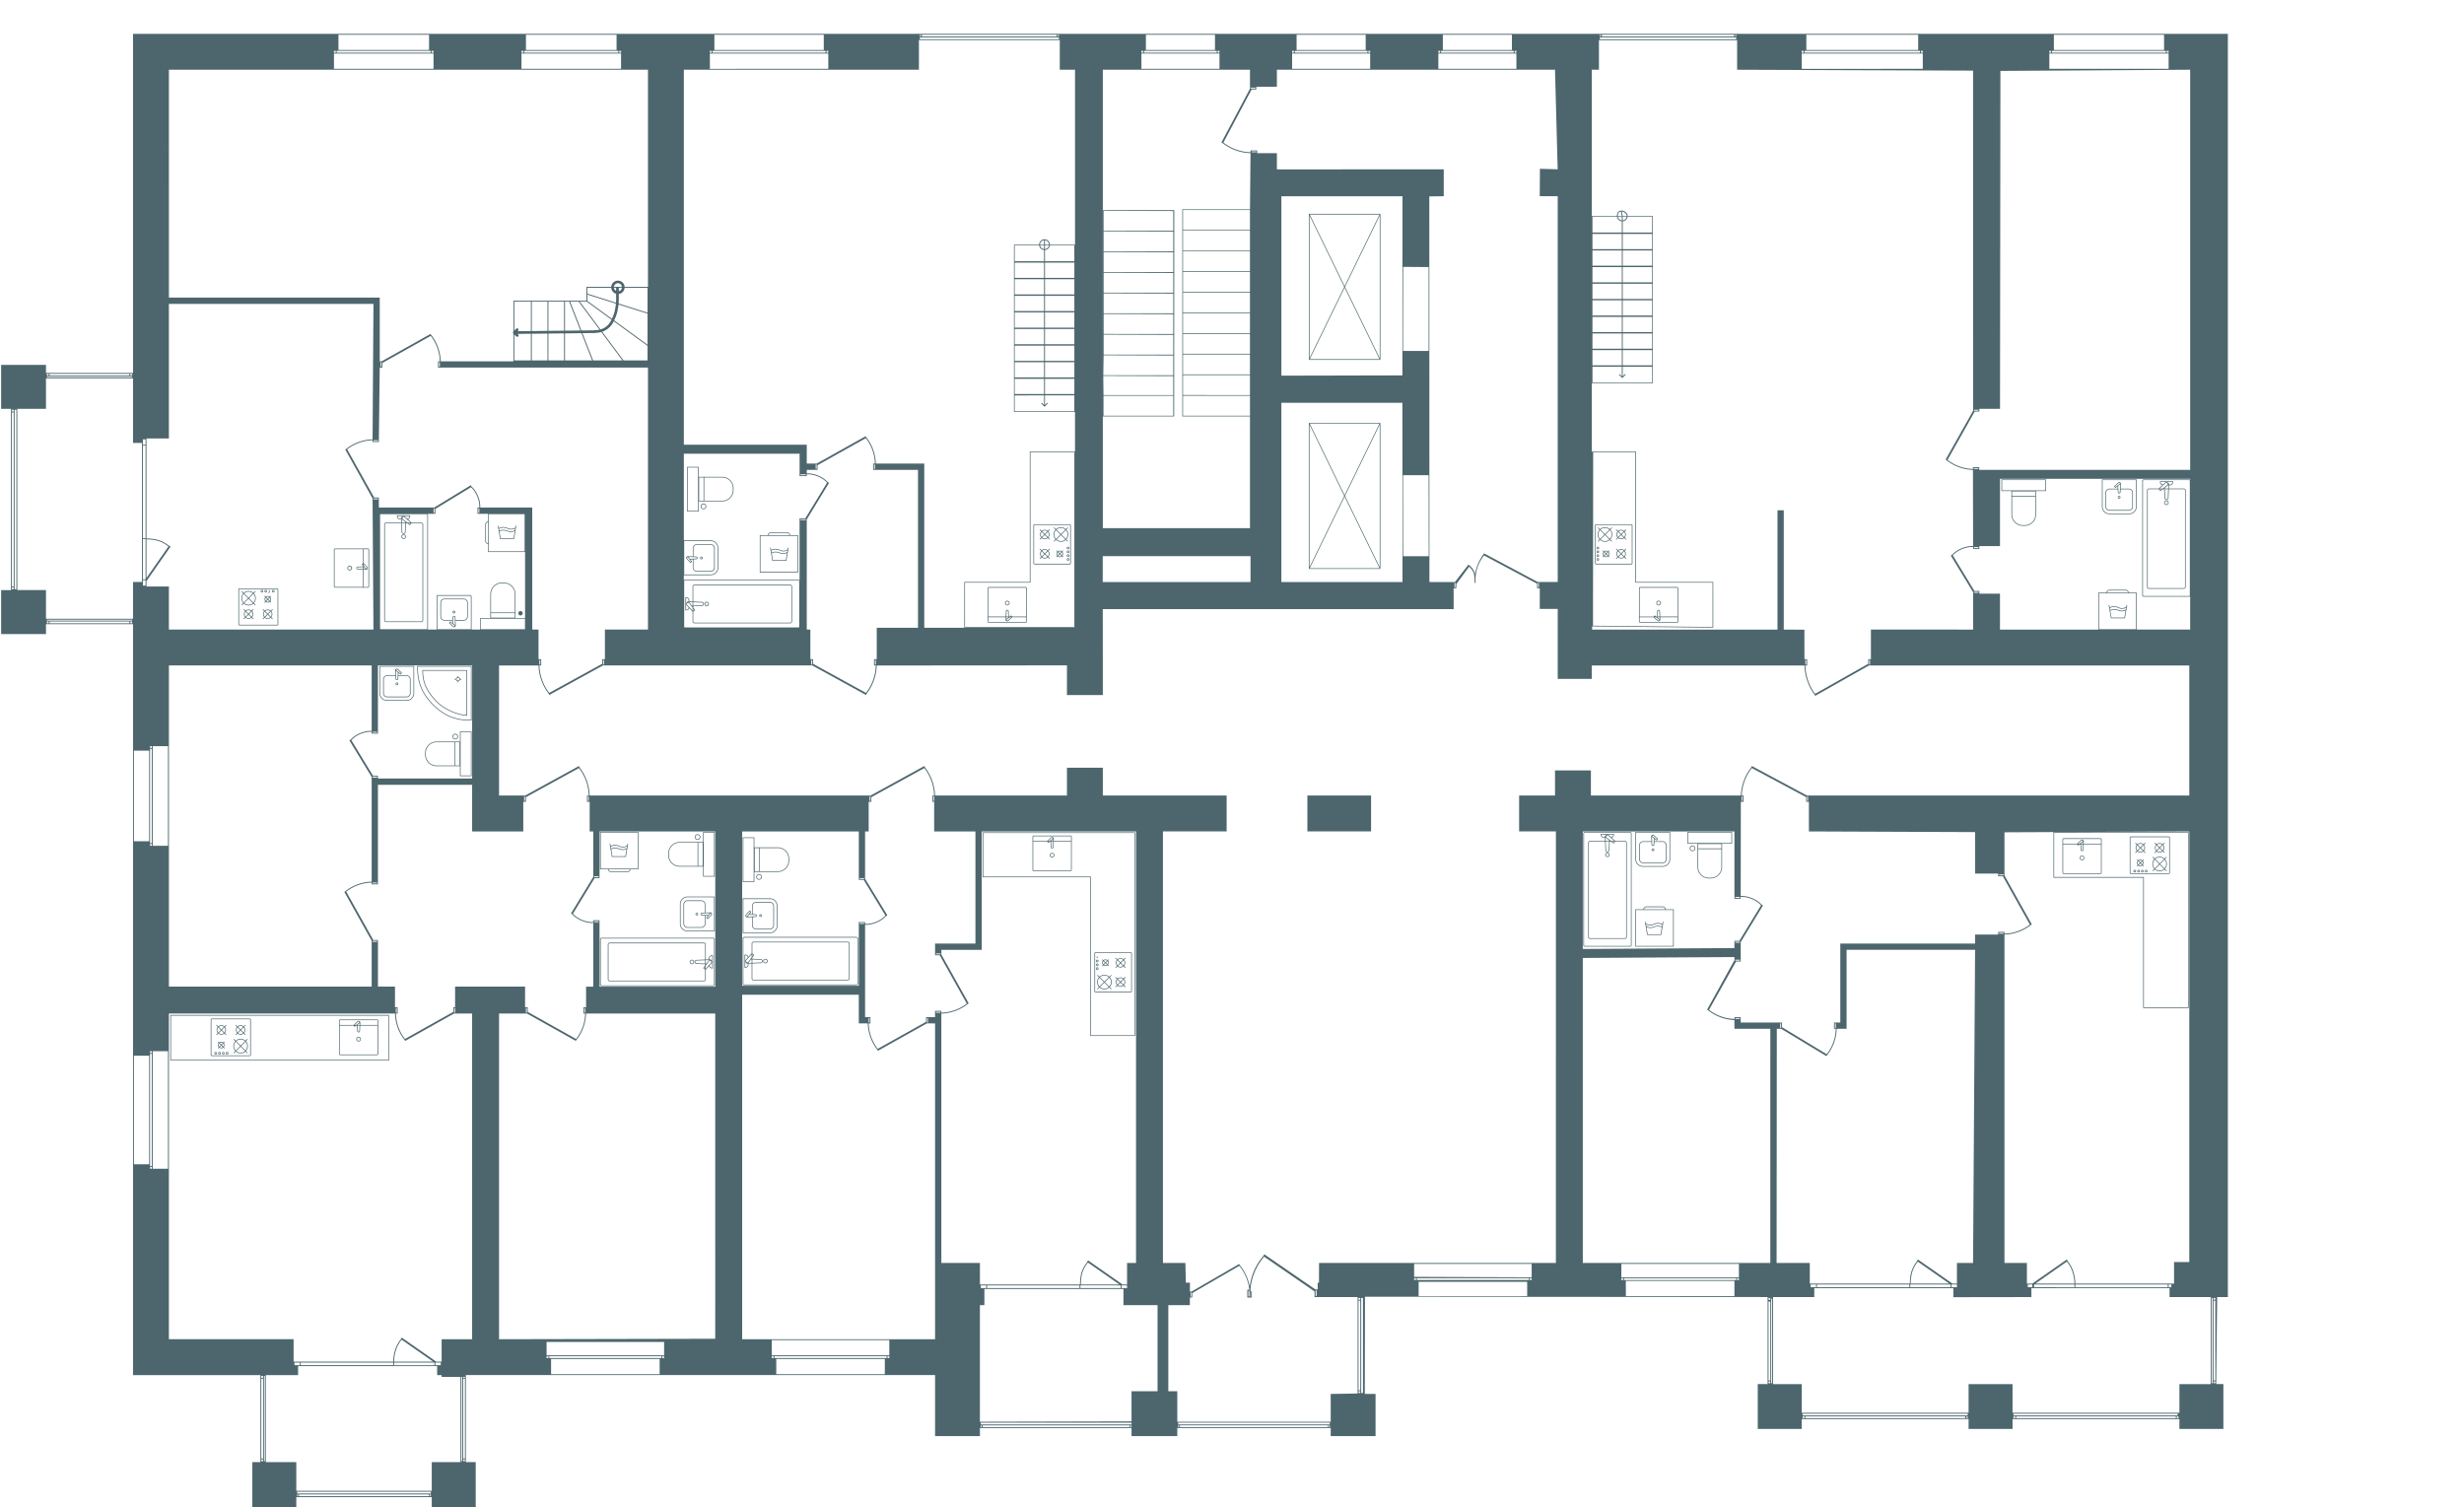 <svg xmlns="http://www.w3.org/2000/svg" width="2747" height="1680" viewBox="0 0 2746.28 1679.67">
  <path fill="#4d666d" d="M1793.41 613.42v.01l-1.12 1.11a2.43 2.43 0 0 0-.2-.14 3.66 3.66 0 0 0-4.23.15l-1.13-1.12-.53.53 1.11 1.1a3.62 3.62 0 0 0-.27 4.35 1.43 1.43 0 0 0 .14.2l-.98.97.53.53.96-.96a3.68 3.68 0 0 0 4.76.01l.95.95.53-.53-.96-.96a3.63 3.63 0 0 0-.13-4.58l1.1-1.09Zm-3.35 1.12a2.89 2.89 0 0 1 1.6.48l.09.05-1.68 1.67-1.67-1.66a2.96 2.96 0 0 1 1.66-.54Zm-2.39 4.46a2.84 2.84 0 0 1-.48-1.6 2.9 2.9 0 0 1 .65-1.8l1.7 1.68-1.82 1.8a.38.38 0 0 1-.05-.08Zm1.3 1.07a2.84 2.84 0 0 1-.74-.44l1.84-1.83 1.85 1.84a2.89 2.89 0 0 1-2.95.43Zm3.46-.98-1.83-1.82 1.7-1.69a2.89 2.89 0 0 1 .13 3.51Zm482.43-69.66h.01Zm.03 5.52Zm143.65 417.84v-39.14a1.3 1.3 0 0 0-1.29-1.3h-42.16a1.3 1.3 0 0 0-1.29 1.3v39.14a1.3 1.3 0 0 0 1.3 1.31h42.15a1.3 1.3 0 0 0 1.3-1.3Zm-43.46.56a.55.55 0 0 1-.54-.56v-39.14a.54.54 0 0 1 .54-.55h42.16a.55.55 0 0 1 .54.55v39.14a.55.55 0 0 1-.54.56Zm37.98-15.82h.01v.01l2-2.02-.53-.53-2 2.02a8.04 8.04 0 0 0-10.88-.02l-1.99-2-.53.53 2 2a8.14 8.14 0 0 0 0 10.98l-2 2 .53.53 1.98-2a8.04 8.04 0 0 0 10.88-.02l2 2.02.53-.53-2-2.02a8.16 8.16 0 0 0 0-10.95Zm-5.97-1.88a7.26 7.26 0 0 1 4.92 1.9l-4.9 4.94-4.92-4.95a7.26 7.26 0 0 1 4.9-1.89Zm-5.43 12.33a7.4 7.4 0 0 1 .01-9.92l4.92 4.96-4.92 4.96Zm5.43 2.41a7.31 7.31 0 0 1-4.9-1.89l4.92-4.96 4.9 4.94a7.26 7.26 0 0 1-4.92 1.91Zm5.45-2.43-4.9-4.93 4.9-4.94a7.4 7.4 0 0 1 0 9.87Zm-617.69-377.6h.02v-.02l2.01-2-.53-.53-2.02 2a8.16 8.16 0 0 0-10.95 0l-2.02-2-.53.53 2.01 2a8.05 8.05 0 0 0 0 10.88l-2 2 .52.52 2-1.99a8.16 8.16 0 0 0 10.97 0l2.01 2 .53-.54-2-1.99a8.03 8.03 0 0 0-.02-10.87Zm-5.99-1.92v.01a7.4 7.4 0 0 1 4.94 1.9l-4.94 4.9-4.94-4.92a7.4 7.4 0 0 1 4.94-1.89Zm-7.37 7.36a7.26 7.26 0 0 1 1.91-4.93l4.94 4.91-4.95 4.92a7.27 7.27 0 0 1-1.9-4.9Zm7.37 7.32a7.38 7.38 0 0 1-4.95-1.9l4.95-4.92 4.95 4.92a7.39 7.39 0 0 1-4.95 1.9Zm5.5-2.43-4.96-4.92 4.94-4.9a7.28 7.28 0 0 1 .01 9.82Zm17.74 10.83Zm30.27 337.22a1.5 1.5 0 1 0-1.49-1.5 1.5 1.5 0 0 0 1.5 1.5Zm0-2.26a.75.75 0 1 1-.74.75.74.74 0 0 1 .74-.75Zm44.07-4.05a3.13 3.13 0 1 0 3.14 3.13 3.15 3.15 0 0 0-3.14-3.13Zm0 5.52a2.38 2.38 0 1 1 2.4-2.39 2.4 2.4 0 0 1-2.4 2.4Zm-55.27 18.15h22a8.39 8.39 0 0 0 8.37-8.38v-30.38h-38.75v30.38a8.39 8.39 0 0 0 8.38 8.38Zm-7.62-38h37.24v29.62a7.63 7.63 0 0 1-7.62 7.62h-22a7.63 7.63 0 0 1-7.62-7.62Zm57.24 12.21h11.2v26.15a12.63 12.63 0 0 0 12.65 12.64h2.1a12.67 12.67 0 0 0 12.65-12.64v-26.15h11.15v-12.96h-49.75Zm25.95 38.04h-2.1a11.88 11.88 0 0 1-11.9-11.89v-20.02h25.9v20.02a11.9 11.9 0 0 1-11.9 11.9Zm11.9-32.66h-25.89v-4.94h25.9Zm-37.1-17.59h48.25v11.46h-48.25Zm-32.89-253.36a2.58 2.58 0 1 0-2.56-2.58 2.57 2.57 0 0 0 2.56 2.58Zm0-4.4a1.83 1.83 0 1 1-1.8 1.82 1.81 1.81 0 0 1 1.8-1.83Zm-20.5 290.36a4.52 4.52 0 0 0 3.12 1.47h22.02a4.53 4.53 0 0 0 4.28-4.68V942.4a4.53 4.53 0 0 0-4.3-4.72h-9.3l.11-2.64 2.43 1.84 1.46-1.84-4.62-4.34a1.37 1.37 0 0 0-1.06-.35c-.85 0-1.88.69-1.87 1.57l.22 5.77a.35.35 0 0 0-.06-.01h-9.33a4.53 4.53 0 0 0-4.27 4.7v15.1a4.56 4.56 0 0 0 1.17 3.23Zm13.66-29.33a.77.77 0 0 1 .23-.19 1.15 1.15 0 0 1 .28-.09 1.23 1.23 0 0 1 .28.02.74.74 0 0 1 .25.14l4.11 3.86-.58.72-4.45-3.38a.78.78 0 0 1-.27-.52.82.82 0 0 1 .16-.56Zm-.36 1.66v.01l1.9 1.44-.29 6.98a.8.8 0 0 1-.22.56.76.76 0 0 1-.85.18.72.72 0 0 1-.25-.18.78.78 0 0 1-.16-.24.9.9 0 0 1-.05-.34l-.34-8.73a1.58 1.58 0 0 0 .26.32Zm-13.7 9.32a3.77 3.77 0 0 1 .96-2.7v.01a3.77 3.77 0 0 1 2.56-1.24h9.31a.81.81 0 0 0 .1-.02l.11 3.03a1.44 1.44 0 0 0 .1.62 1.3 1.3 0 0 0 .32.48 1.37 1.37 0 0 0 .5.35 1.48 1.48 0 0 0 .6.12 1.5 1.5 0 0 0 1.08-.47 1.55 1.55 0 0 0 .43-1.07l.12-3.05h9.31a3.7 3.7 0 0 1 2.6 1.24 3.74 3.74 0 0 1 .96 2.72v15.12a3.78 3.78 0 0 1-.98 2.7 3.72 3.72 0 0 1-2.56 1.23h-21.98a3.72 3.72 0 0 1-2.58-1.23 3.76 3.76 0 0 1-.97-2.7Zm27.9 69.04h.01a3.52 3.52 0 0 0-2.5-1.05h-18a3.58 3.58 0 0 0-3.29 2.2 3.88 3.88 0 0 0-.26 1h-8.83v41.56h42.75v-41.56h-8.86a3.5 3.5 0 0 0-1.02-2.15Zm-23.08 1.43a2.83 2.83 0 0 1 1.52-1.52 2.85 2.85 0 0 1 1.08-.2h18a2.8 2.8 0 0 1 2.77 2.43h-23.55a2.6 2.6 0 0 1 .2-.7Zm32.21 41.53h-41.25v-40.06h41.25Zm503.66-365.23 2.12-12.4a.37.37 0 0 0 .08-.47l.26-1.5a.37.37 0 0 0-.3-.44.36.36 0 0 0-.44.31l-.29 1.68a7.55 7.55 0 0 1-4.83 1.51 9.13 9.13 0 0 1-3.75-.9 11 11 0 0 0-4.56-1.06 8.85 8.85 0 0 0-5.23 1.18l-.42-2.4a.4.4 0 0 0-.43-.32.39.39 0 0 0-.3.43l2.5 14.38Zm-16.8-11.3h-.02a8.13 8.13 0 0 1 5.06-1.22 10.5 10.5 0 0 1 4.32 1 9.95 9.95 0 0 0 4.02.96h.3a8.4 8.4 0 0 0 4.37-1.24l-.32 1.9a7.7 7.7 0 0 1-4.62 1.41 9.62 9.62 0 0 1-3.6-.78 11.15 11.15 0 0 0-4.26-.89 8.96 8.96 0 0 0-4.88 1Zm5.2 1.9a10.5 10.5 0 0 1 4.03.84 10.22 10.22 0 0 0 3.86.83h.21a8.36 8.36 0 0 0 4.25-1.19l-1.4 8.18h-14.35l-1.33-7.64a8.2 8.2 0 0 1 4.72-1.02Zm-545.59 257.55v.03h-10.98l-4.02-3.66c1.34-.28 2.6-1.23 2.6-3.86v-.38h-14.68v.38c0 2.44 1.23 3.95 3.21 3.95h1.4l.14 3.56h-16.8a1.91 1.91 0 0 0-.77.17 1.99 1.99 0 0 0-1.05 1.12 2.11 2.11 0 0 0-.14.77v105.05a1.9 1.9 0 0 0 .13.75 1.92 1.92 0 0 0 .41.67 1.74 1.74 0 0 0 .65.46 2.02 2.02 0 0 0 .77.18h39.15a2.12 2.12 0 0 0 .76-.18 1.73 1.73 0 0 0 .64-.46 1.9 1.9 0 0 0 .41-.67 1.94 1.94 0 0 0 .14-.77V939.33a2.06 2.06 0 0 0-.56-1.43 2.1 2.1 0 0 0-1.4-.63Zm-11.98.78-.92 1.12-1.54-1.12Zm-.13-.76.01.01h-3.36l-4.98-3.64a1.44 1.44 0 0 1-.38-.43 1.53 1.53 0 0 1-.17-.55 1.42 1.42 0 0 1 .06-.58 1.48 1.48 0 0 1 .3-.5l.03-.03a1.28 1.28 0 0 1 .45-.37 1.25 1.25 0 0 1 .55-.15h.1a1.51 1.51 0 0 1 .47.08 1.59 1.59 0 0 1 .51.33Zm-4.62.01h-.3v-.2Zm-4.85 0-.2-4.75a.87.87 0 0 1 .07-.3 2.83 2.83 0 0 0-.02.5 2.09 2.09 0 0 0 .26.85 2.21 2.21 0 0 0 .58.67l3.13 2.3-.03.73Zm3.77.74v.01l-.4 9.51a1.46 1.46 0 0 1-.1.55 1.46 1.46 0 0 1-.84.81 1.52 1.52 0 0 1-1.1 0 1.49 1.49 0 0 1-.8-.79 1.59 1.59 0 0 1-.1-.59l-.4-9.5Zm-4.7-5.48v.01l.01.42h-1.36c-1.99 0-2.38-1.85-2.45-2.83h13.16c-.1 1.83-.93 2.73-2.58 2.81l-2.26-2.05a2.29 2.29 0 0 0-.75-.48 2.2 2.2 0 0 0-.88-.13l-.09.01c-1.14.02-2.8.95-2.8 2.24Zm23.74 111.87a1.25 1.25 0 0 1-.09.5 1.19 1.19 0 0 1-.28.42 1.14 1.14 0 0 1-.4.28 1.07 1.07 0 0 1-.46.11h-39.1a1.14 1.14 0 0 1-.49-.12 1.1 1.1 0 0 1-.4-.28 1.3 1.3 0 0 1-.27-.43 1.23 1.23 0 0 1-.08-.49V939.37a1.32 1.32 0 0 1 .75-1.2 1.15 1.15 0 0 1 .47-.12h16.84l.4 9.51a2.2 2.2 0 0 0 1.34 2.05 2.13 2.13 0 0 0 .86.17 2 2 0 0 0 .84-.17 2.34 2.34 0 0 0 .74-.48 2.28 2.28 0 0 0 .65-1.56l.4-9.53h1.36l2.94 2.15 1.76-2.15h11a1.29 1.29 0 0 1 .87.4 1.34 1.34 0 0 1 .35.92Zm4.52-117.08h-50.69a1.53 1.53 0 0 0-1.53 1.52v124.7a1.53 1.53 0 0 0 1.52 1.53h50.7a1.52 1.52 0 0 0 1.52-1.53v-124.7a1.52 1.52 0 0 0-1.52-1.52Zm.8 126.22h-.02a.77.77 0 0 1-.77.78h-50.7a.77.77 0 0 1-.77-.78v-124.7a.77.77 0 0 1 .78-.77h50.7a.77.77 0 0 1 .77.77Zm15.97-23.87v.01l2.12 12.41h15.61l2.5-14.38a.37.37 0 0 0-.3-.43.37.37 0 0 0-.44.3l-.42 2.41a8.9 8.9 0 0 0-5.2-1.18 11.2 11.2 0 0 0-4.6 1.05 9.13 9.13 0 0 1-3.76.91 7.58 7.58 0 0 1-4.82-1.5l-.29-1.69a.38.38 0 1 0-.74.12l.26 1.51a.37.37 0 0 0 .08.46Zm17.1 11.66v.01h-14.36l-1.4-8.19a8.26 8.26 0 0 0 4.23 1.2h.23a10.22 10.22 0 0 0 3.86-.84 10.84 10.84 0 0 1 4.08-.85 8.14 8.14 0 0 1 4.68 1.02Zm-11.89-9.8h.31a9.92 9.92 0 0 0 4.03-.96 10.45 10.45 0 0 1 4.35-1 8.16 8.16 0 0 1 5.03 1.22l-.38 2.15a8.8 8.8 0 0 0-4.84-1 11.26 11.26 0 0 0-4.3.88 9.63 9.63 0 0 1-3.62.78 7.49 7.49 0 0 1-4.62-1.42l-.32-1.89a8.3 8.3 0 0 0 4.36 1.24Zm-47.32-81.33a2.5 2.5 0 1 0 2.48 2.5 2.49 2.49 0 0 0-2.48-2.5Zm0 4.24a1.75 1.75 0 1 1 1.73-1.74 1.73 1.73 0 0 1-1.73 1.74Zm-10.74-336.58a1.43 1.43 0 1 0 1.43 1.43 1.43 1.43 0 0 0-1.43-1.43Zm0 2.11a.68.68 0 1 1 .68-.68.68.68 0 0 1-.68.68Zm655.11-74.13a1.92 1.92 0 0 0-.42-.69 2.03 2.03 0 0 0-1.42-.65h-16.8l.15-3.66h1.4c1.97 0 3.21-1.55 3.21-4.04v-.38h-14.68v.38c0 2.7 1.27 3.67 2.62 3.94l-4.03 3.75h-11a2.06 2.06 0 0 0-1.4.66 2.14 2.14 0 0 0-.56 1.45v107.51a2.12 2.12 0 0 0 .13.8 2 2 0 0 0 1.83 1.32h39.14a2.03 2.03 0 0 0 1.4-.65 1.93 1.93 0 0 0 .42-.68 2.17 2.17 0 0 0 .14-.78V546.62a2.26 2.26 0 0 0-.13-.77Zm-27.79-8.66h13.15c-.07 1-.46 2.91-2.45 2.91h-1.36l.02-.45c0-1.3-1.64-2.24-2.78-2.27l-.1-.02a2.08 2.08 0 0 0-.9.14 2.15 2.15 0 0 0-.74.48l-2.26 2.1c-1.65-.08-2.49-1-2.58-2.89Zm4.61 7.32-.03-.77 3.14-2.35a2.17 2.17 0 0 0 .83-1.55 3.17 3.17 0 0 0-.02-.53.76.76 0 0 1 .08.32l-.2 4.88Zm3.77.74-.4 9.75a1.76 1.76 0 0 1-.1.58 1.51 1.51 0 0 1-.79.82 1.43 1.43 0 0 1-1.1 0 1.61 1.61 0 0 1-.49-.32 1.58 1.58 0 0 1-.32-.5 1.52 1.52 0 0 1-.1-.6l-.4-9.74h3.7Zm-3.02-6.73a1.54 1.54 0 0 1 .48-.32 1.37 1.37 0 0 1 .57-.09 1.25 1.25 0 0 1 .56.16 1.49 1.49 0 0 1 .45.37l.02.03a1.36 1.36 0 0 1 .3.5 1.82 1.82 0 0 1 .07.61 1.42 1.42 0 0 1-.54 1.01l-4.98 3.72h-3.36Zm-1.5 5.76v.23h-.32Zm-2.57.97-1.56 1.17-.93-1.17Zm25.9 108.87a1.42 1.42 0 0 1-.09.52v.03a1.27 1.27 0 0 1-.27.43 1.21 1.21 0 0 1-.86.41h-39.12a1.06 1.06 0 0 1-.48-.12 1.17 1.17 0 0 1-.4-.3 1.14 1.14 0 0 1-.26-.44 1.24 1.24 0 0 1-.08-.5V546.61a1.42 1.42 0 0 1 .35-.94 1.3 1.3 0 0 1 .86-.42h11.01l1.75 2.2 2.95-2.2h1.35l.4 9.75a2.45 2.45 0 0 0 .17.87 2.47 2.47 0 0 0 .48.74 2.23 2.23 0 0 0 1.58.66 2.14 2.14 0 0 0 .86-.18 2.27 2.27 0 0 0 1.2-1.23 2.38 2.38 0 0 0 .15-.85l.4-9.77h16.82a1.26 1.26 0 0 1 .88.41 1.34 1.34 0 0 1 .27.44 1.37 1.37 0 0 1 .08.51Zm-92.64-89.42a8.39 8.39 0 0 0 8.38 8.38h22a8.39 8.39 0 0 0 8.37-8.38v-30.38h-38.75Zm.76-29.62h37.24v29.62a7.63 7.63 0 0 1-7.62 7.62h-22a7.63 7.63 0 0 1-7.62-7.62Zm4.38 32.6a4.49 4.49 0 0 0 3.12 1.48h22.02a4.53 4.53 0 0 0 4.27-4.69V549.4a4.55 4.55 0 0 0-4.29-4.73h-9.3a.18.18 0 0 0-.07.01l.22-5.79c0-.86-1.03-1.56-1.88-1.56a1.64 1.64 0 0 0-.54.07 1.36 1.36 0 0 0-.52.3l-4.6 4.34 1.45 1.85 2.43-1.85.11 2.64h-9.32a4.55 4.55 0 0 0-4.28 4.72v15.1a4.44 4.44 0 0 0 1.18 3.22Zm15.17-27.99h.02v.01l-.34 8.76a.8.8 0 0 1-.04.27.71.71 0 0 1-.18.27.65.65 0 0 1-.25.17.96.96 0 0 1-.28.07.8.8 0 0 1-.56-.24.82.82 0 0 1-.23-.58l-.29-6.97 1.91-1.46a1.38 1.38 0 0 0 .24-.3Zm-5.14 3.13-.59-.73 4.1-3.85a.68.68 0 0 1 .25-.14.7.7 0 0 1 .57.06.77.77 0 0 1 .23.2.82.82 0 0 1 .16.55.8.8 0 0 1-.25.51Zm-10.45 6.53a3.77 3.77 0 0 1 .97-2.7 3.69 3.69 0 0 1 2.57-1.25h9.33l.12 3.04a1.54 1.54 0 0 0 .44 1.1 1.58 1.58 0 0 0 1.1.46 1.55 1.55 0 0 0 1.06-.47 1.64 1.64 0 0 0 .34-.52 1.48 1.48 0 0 0 .1-.56l.11-3.07a.41.41 0 0 0 .1.02h9.28a3.78 3.78 0 0 1 3.55 3.96v15.13a3.76 3.76 0 0 1-3.53 3.92h-21.98a3.7 3.7 0 0 1-2.58-1.23 3.76 3.76 0 0 1-.98-2.7Zm14.44 6.38a1.5 1.5 0 1 0-1.48-1.5 1.5 1.5 0 0 0 1.48 1.5Zm0-2.26a.75.75 0 0 1 .74.76.73.73 0 1 1-1.47 0 .75.75 0 0 1 .73-.76Zm77.58 570.11V927.35h-150.75v50.95h100v145.3Zm-149.99-146.05V928.1h149.25v194.75h-49.25v-145.3Zm-508.62-368.14a1.43 1.43 0 1 0 1.43 1.43 1.43 1.43 0 0 0-1.43-1.43Zm0 2.11a.68.68 0 1 1 .68-.68.68.68 0 0 1-.68.68Zm0 2.11a1.43 1.43 0 1 0 1.43 1.43 1.43 1.43 0 0 0-1.43-1.43Zm0 2.12a.68.68 0 1 1 .68-.68.68.68 0 0 1-.68.68Zm46.26 77.98v-.02h.01a1.36 1.36 0 0 0 .95.4h41.05a1.35 1.35 0 0 0 .96-.4 1.41 1.41 0 0 0 .3-.47 1.56 1.56 0 0 0 .1-.5v-5.5h-.06V655.7a1.33 1.33 0 0 0-.4-.96 1.35 1.35 0 0 0-.95-.4h-40.98a1.35 1.35 0 0 0-1.35 1.36v31.53h-.03v5.51a1.48 1.48 0 0 0 .11.53 1.51 1.51 0 0 0 .3.45Zm.56-38.46a.59.59 0 0 1 .42-.17h40.98a.58.58 0 0 1 .42.18.62.62 0 0 1 .18.43v31.53h-19.34l-.24-5.95a1.57 1.57 0 0 0-1.54-1.57 1.57 1.57 0 0 0-1.55 1.56l-.24 5.97h-.73l-1.82-1.37-1.08 1.37h-15.63V655.7a.61.61 0 0 1 .17-.43Zm18.1 32.7v.01l3.16 2.38a.78.78 0 0 1 .27.53.77.77 0 0 1-.62.85h-.03a.04.04 0 0 1-.02.01.72.72 0 0 1-.53-.13l-3.94-3.66Zm-1.69-.74.26-.33.44.33Zm3.38 1.1v-.35h2.15l.1 2.16a1.64 1.64 0 0 0-.3-.36Zm.03-1.09h.01l.24-5.96a.82.82 0 0 1 .8-.82.82.82 0 0 1 .78.84l.24 5.94Zm-20.02.74h15.5l4.54 4.23a1.54 1.54 0 0 0 .91.31 1.34 1.34 0 0 0 .2 0 .45.45 0 0 0 .11-.04c.75-.09 1.74-.68 1.74-1.57l-.12-2.93h19.36v4.76a1.01 1.01 0 0 1-.04.23.58.58 0 0 1-.13.2.62.62 0 0 1-.42.18h-41.04a.61.61 0 0 1-.43-.17.69.69 0 0 1-.13-.2.74.74 0 0 1-.05-.24Zm587.12-130.2a2.54 2.54 0 1 0 2.5 2.54 2.52 2.52 0 0 0-2.5-2.54Zm0 4.33a1.8 1.8 0 1 1 1.74-1.79 1.76 1.76 0 0 1-1.74 1.8Zm-633.74 60a1.43 1.43 0 1 0 1.43 1.43 1.43 1.43 0 0 0-1.43-1.43Zm0 2.12a.68.68 0 1 1 .68-.68.68.68 0 0 1-.68.68Zm449.86-76.92h11.15v26.15a12.73 12.73 0 0 0 3.71 8.94 12.55 12.55 0 0 0 8.94 3.7h2.11a12.63 12.63 0 0 0 12.63-12.64v-26.15h11.21v-12.96h-49.75Zm37.8 26.17a11.88 11.88 0 0 1-11.88 11.87h-2.1a11.84 11.84 0 0 1-8.42-3.48 11.96 11.96 0 0 1-3.49-8.4v-20.02h25.9Zm0-20.79h-25.89v-4.94h25.9Zm-37.04-17.6h48.25v11.46h-48.25ZM842.87 977.44a3.14 3.14 0 1 0 3.13-3.14 3.15 3.15 0 0 0-3.13 3.14Zm5.52 0a2.39 2.39 0 1 1-2.4-2.39 2.4 2.4 0 0 1 2.4 2.4ZM517.04 667.27h-22.02a4.55 4.55 0 0 0-4.27 4.67v15.1a4.55 4.55 0 0 0 4.3 4.73h9.3l-.12 2.63-2.42-1.85-1.47 1.85 4.63 4.35a1.48 1.48 0 0 0 .96.35h.1v.01a1.86 1.86 0 0 0 1.87-1.57l-.22-5.77a.35.35 0 0 0 .06.01h9.32a4.54 4.54 0 0 0 4.27-4.7v-15.1a4.55 4.55 0 0 0-4.29-4.7Zm-10.53 30.8a.8.8 0 0 1-.23.2.7.7 0 0 1-.8-.08l-4.1-3.86.57-.73 4.45 3.4a.78.78 0 0 1 .11 1.07Zm.35-1.66-1.9-1.45.3-6.98a.8.8 0 0 1 .76-.8.76.76 0 0 1 .55.23.83.83 0 0 1 .22.58l.33 8.7a1.75 1.75 0 0 0-.26-.29Zm13.73-9.33a3.78 3.78 0 0 1-3.54 3.94h-9.3a.81.81 0 0 0-.1.02l-.12-3.05a1.51 1.51 0 1 0-3.03-.02l-.12 3.06h-9.3a3.8 3.8 0 0 1-3.57-3.96v-15.13a3.79 3.79 0 0 1 3.54-3.92h21.98a3.78 3.78 0 0 1 3.56 3.93ZM840.75 971.9h26.15a12.63 12.63 0 0 0 12.64-12.65v-2.09a12.67 12.67 0 0 0-12.63-12.66h-26.16v-11.15h-12.96v49.75h12.96Zm6.12-26.64h20.02a11.92 11.92 0 0 1 11.9 11.9v2.1a12 12 0 0 1-3.49 8.41 11.82 11.82 0 0 1-8.4 3.48h-20.03Zm-5.69 0h4.94v25.88h-4.94Zm-1.19 37.1h-11.46V934.1H840ZM677.86 969.9h.01a3.37 3.37 0 0 0 .77 1.15 3.32 3.32 0 0 0 1.16.77 3.51 3.51 0 0 0 1.36.27h18a3.56 3.56 0 0 0 2.5-1.04 3.62 3.62 0 0 0 1.01-2.15h8.86v-41.56h-42.75v41.56h8.83a3.86 3.86 0 0 0 .25 1Zm23.28.62a2.81 2.81 0 0 1-1.98.82h-17.99a2.85 2.85 0 0 1-1.08-.21 2.65 2.65 0 0 1-.9-.61 2.7 2.7 0 0 1-.62-.91 2.98 2.98 0 0 1-.19-.71h23.55a2.8 2.8 0 0 1-.79 1.62Zm-31.6-42.42h41.25v40.06h-41.25Zm-94.5-342.17h-.02v.01a.37.37 0 0 0-.43.31l-.29 1.68a7.5 7.5 0 0 1-4.8 1.52 9.08 9.08 0 0 1-3.75-.91 10.93 10.93 0 0 0-4.55-1.06 8.8 8.8 0 0 0-5.2 1.18l-.43-2.42a.38.38 0 0 0-.74.12l2.5 14.45h15.56l2.11-12.48a.37.37 0 0 0 .08-.45l.26-1.52a.37.37 0 0 0-.3-.43Zm-2.78 14.13v.01h-14.3l-1.33-7.69a8.1 8.1 0 0 1 4.7-1.02 10.54 10.54 0 0 1 4.02.85 10.2 10.2 0 0 0 3.85.83h.22a8.22 8.22 0 0 0 4.23-1.2Zm1.55-9.2v.01a7.51 7.51 0 0 1-4.6 1.42 9.41 9.41 0 0 1-3.6-.79 11.14 11.14 0 0 0-4.25-.9 8.83 8.83 0 0 0-4.86 1.01l-.37-2.16a8.08 8.08 0 0 1 5.04-1.22 10.4 10.4 0 0 1 4.3 1 9.78 9.78 0 0 0 4.01.97h.3a8.24 8.24 0 0 0 4.35-1.25Zm-67.86 89.83a1.5 1.5 0 1 0 1.48 1.5 1.5 1.5 0 0 0-1.48-1.5Zm0 2.26a.75.75 0 0 1-.73-.76.73.73 0 1 1 1.46 0 .75.75 0 0 1-.73.76Zm341.73 336.08a1.48 1.48 0 1 0 1.5 1.48 1.49 1.49 0 0 0-1.5-1.48Zm0 2.21a.73.73 0 1 1 .75-.73.74.74 0 0 1-.75.73Zm14.95 10.38v-22.03a4.47 4.47 0 0 0-1.48-3.1 4.52 4.52 0 0 0-3.2-1.18h-15.1a4.53 4.53 0 0 0-4.72 4.3v9.3l-2.64-.11 1.84-2.43-1.84-1.46-4.34 4.62a1.5 1.5 0 0 0-.3.53 1.77 1.77 0 0 0-.05.53 1.88 1.88 0 0 0 1.57 1.88l5.77-.22a.35.35 0 0 0 0 .06v9.33a4.52 4.52 0 0 0 4.48 4.27h15.31a4.51 4.51 0 0 0 4.7-4.29Zm-30.26-10.39a.8.8 0 0 1-.56-.16.77.77 0 0 1-.19-.23 1.22 1.22 0 0 1-.09-.27 1.19 1.19 0 0 1 .02-.29.74.74 0 0 1 .14-.25l3.86-4.11.72.58-3.38 4.45a.78.78 0 0 1-.52.27Zm.8.45a1.58 1.58 0 0 0 .31-.26l1.44-1.9 6.98.29a.8.8 0 0 1 .56.22.8.8 0 0 1 .24.55.75.75 0 0 1-.24.55.76.76 0 0 1-.58.21Zm24.76 13.46H842.8a3.78 3.78 0 0 1-3.94-3.53v-9.31a.81.81 0 0 0-.02-.09l3.03-.12a1.27 1.27 0 0 0 .6-.1 1.34 1.34 0 0 0 .51-.32 1.48 1.48 0 0 0 .47-1.08 1.5 1.5 0 0 0-.47-1.09 1.55 1.55 0 0 0-1.07-.43l-3.05-.13v-9.31a3.7 3.7 0 0 1 1.24-2.59 3.76 3.76 0 0 1 2.72-.97h15.12a3.77 3.77 0 0 1 2.69.98 3.7 3.7 0 0 1 1.23 2.56v21.98a3.72 3.72 0 0 1-1.23 2.58 3.8 3.8 0 0 1-2.71.97Zm-62.92 10.21h-124.7a1.52 1.52 0 0 0-1.52 1.52v50.7a1.53 1.53 0 0 0 1.52 1.53h124.7a1.52 1.52 0 0 0 1.52-1.53v-50.7a1.52 1.52 0 0 0-1.52-1.52Zm.77 52.22a.77.77 0 0 1-.77.78h-124.7a.77.77 0 0 1-.77-.78v-50.7a.77.77 0 0 1 .77-.77h124.7a.76.76 0 0 1 .77.77Zm-34.09-89.73h.01v22.01a4.53 4.53 0 0 0 4.68 4.28h15.3a4.52 4.52 0 0 0 3.03-1.17 4.47 4.47 0 0 0 1.48-3.13v-9.3l2.64.11-1.85 2.43 1.84 1.46 4.34-4.62a1.36 1.36 0 0 0 .3-.53 1.77 1.77 0 0 0 .05-.53h.02a1.88 1.88 0 0 0-1.58-1.88l-5.77.23a.35.35 0 0 0 .01-.06v-9.32a4.53 4.53 0 0 0-4.7-4.28h-15.1a4.58 4.58 0 0 0-3.23 1.17 4.52 4.52 0 0 0-1.47 3.13Zm30.82 10.54a.84.84 0 0 1 .18.21.78.78 0 0 1 .1.27 1.19 1.19 0 0 1-.03.29.74.74 0 0 1-.14.25l-3.86 4.11-.72-.58 3.38-4.45a.79.79 0 0 1 1.1-.1Zm-1.35-.62a1.6 1.6 0 0 0-.32.26l-1.44 1.9-6.98-.29a.8.8 0 0 1-.56-.22.77.77 0 0 1-.24-.55.75.75 0 0 1 .24-.55.87.87 0 0 1 .23-.16.83.83 0 0 1 .35-.05Zm-24.78-13.46h15.14a3.78 3.78 0 0 1 3.94 3.54v9.3a.81.81 0 0 0 .02.09l-3.03.12a1.46 1.46 0 0 0-1.12.42 1.48 1.48 0 0 0-.47 1.08 1.5 1.5 0 0 0 .47 1.09 1.6 1.6 0 0 0 1.07.43l3.05.13v9.31a3.7 3.7 0 0 1-1.24 2.59 3.8 3.8 0 0 1-2.72.97h-15.12a3.8 3.8 0 0 1-2.7-.98 3.72 3.72 0 0 1-1.23-2.56v-21.97a3.73 3.73 0 0 1 1.23-2.59 3.84 3.84 0 0 1 2.71-.97Zm10.26 16.1a1.49 1.49 0 0 0 1.5-1.47 1.5 1.5 0 0 0-3 0 1.49 1.49 0 0 0 1.5 1.47Zm0-2.21a.74.74 0 0 1 .75.74.75.75 0 0 1-1.5 0 .75.75 0 0 1 .75-.74Zm-76.95-77.87a.37.37 0 0 0-.43.31l-.29 1.68a7.5 7.5 0 0 1-4.83 1.51 9.13 9.13 0 0 1-3.75-.91 11 11 0 0 0-4.56-1.05 8.88 8.88 0 0 0-5.23 1.18l-.42-2.42a.37.37 0 0 0-.43-.3.39.39 0 0 0-.3.43l2.5 14.38h15.6l2.11-12.4a.37.37 0 0 0 .08-.46l.26-1.52a.37.37 0 0 0-.3-.43Zm-2.77 14.07h-14.35l-1.33-7.64a8.18 8.18 0 0 1 4.71-1.02 10.8 10.8 0 0 1 4.04.84 10.26 10.26 0 0 0 3.86.83h.24a8.25 8.25 0 0 0 4.22-1.19Zm1.56-9.16a7.54 7.54 0 0 1-4.63 1.41 9.62 9.62 0 0 1-3.6-.78 11.2 11.2 0 0 0-4.27-.89 8.93 8.93 0 0 0-4.87 1l-.37-2.15a8.2 8.2 0 0 1 5.06-1.21 10.46 10.46 0 0 1 4.32 1 10 10 0 0 0 4.02.96h.3a8.4 8.4 0 0 0 4.36-1.24Zm474.18 5.47a2.58 2.58 0 1 0 2.55 2.58 2.58 2.58 0 0 0-2.55-2.58Zm0 4.41a1.83 1.83 0 1 1 1.8-1.83 1.83 1.83 0 0 1-1.8 1.83Zm-415.24 10.84v-.01h26.16v11.15h12.96v-49.75h-12.96v11.21h-26.17a12.63 12.63 0 0 0-12.62 12.65v2.09a12.65 12.65 0 0 0 12.63 12.66Zm26.91-37.85h11.46v48.25h-11.46Zm-6.13 11.21h4.94v25.89h-4.94Zm-32.66 11.88v.01a11.88 11.88 0 0 1 11.88-11.9h20.03v25.89h-20.03a11.95 11.95 0 0 1-8.4-3.49 11.82 11.82 0 0 1-3.48-8.42Zm12.24 56.54v21.99a8.39 8.39 0 0 0 8.38 8.38h30.38v-38.75h-30.38a8.39 8.39 0 0 0-8.38 8.38Zm38 29.62h-29.62a7.63 7.63 0 0 1-7.62-7.62v-22a7.63 7.63 0 0 1 7.62-7.62h29.62Zm-364.5-260.18v.01h22.02a4.55 4.55 0 0 0 4.27-4.69v-15.1a4.55 4.55 0 0 0-4.29-4.73h-9.3l.11-2.63 2.42 1.85 1.47-1.85-4.63-4.35a1.5 1.5 0 0 0-1.06-.34 1.84 1.84 0 0 0-1.87 1.56l.22 5.77a.35.35 0 0 0-.06-.01h-9.32a4.54 4.54 0 0 0-4.27 4.71v15.1a4.55 4.55 0 0 0 4.3 4.7Zm10.54-30.79v-.01a.73.73 0 0 1 .5-.27.72.72 0 0 1 .53.16l4.11 3.86-.58.73-4.45-3.39a.78.78 0 0 1-.1-1.08Zm-.36 1.65 1.9 1.45-.29 6.98a.8.8 0 0 1-.77.81.79.79 0 0 1-.76-.82l-.33-8.7a1.67 1.67 0 0 0 .25.29Zm-13.73 9.32a3.78 3.78 0 0 1 3.54-3.94h.01v.01h9.3a.81.81 0 0 0 .1-.02l.11 3.05a1.53 1.53 0 0 0 1.51 1.56 1.56 1.56 0 0 0 1.52-1.54l.12-3.06h9.31a3.8 3.8 0 0 1 3.56 3.96v15.13a3.79 3.79 0 0 1-3.54 3.92H431.3a3.78 3.78 0 0 1-3.56-3.94Zm13.73-9.32Zm.91 15.72a1.5 1.5 0 1 0-1.48-1.5 1.5 1.5 0 0 0 1.48 1.5Zm0-2.26a.75.75 0 0 1 .73.76.73.73 0 1 1-1.46 0 .75.75 0 0 1 .73-.76Zm-12.19-68.15h39.44a2.03 2.03 0 0 0 1.84-1.33 2.08 2.08 0 0 0 .13-.77V584.55a2.1 2.1 0 0 0-.56-1.45 2.01 2.01 0 0 0-1.42-.65h-11.08l-4.06-3.72c1.36-.28 2.63-1.24 2.63-3.9v-.39h-14.78v.38c0 2.47 1.24 4.01 3.24 4.01h1.41l.15 3.62h-16.95a2.04 2.04 0 0 0-1.84 1.32 1.9 1.9 0 0 0-.13.77v106.7a2.05 2.05 0 0 0 1.98 2.1Zm27.23-110.9h.01v.01h-3.4l-5-3.69a1.46 1.46 0 0 1-.39-.44 1.44 1.44 0 0 1 .2-1.66l.01-.02.11-.13a1.4 1.4 0 0 1 2 .01Zm.13.76-.94 1.15-1.57-1.15Zm-4.78-.75h-.32v-.23Zm-4.9-.01v.01l-.2-4.82a.8.8 0 0 1 .08-.33 2.16 2.16 0 0 0 .24 1.38 2.03 2.03 0 0 0 .6.68l3.15 2.32-.03.76Zm3.8.76v.01l-.42 9.67a1.5 1.5 0 0 1-.44 1.07 1.47 1.47 0 0 1-2.52-1.08l-.4-9.66h3.77Zm-4.74-5.55v-.01l.01.43h-1.38c-2 0-2.4-1.89-2.48-2.88h13.26c-.09 1.87-.94 2.78-2.6 2.87l-2.26-2.07a2.13 2.13 0 0 0-1.52-.63 1.23 1.23 0 0 0-.19.02c-1.15 0-2.85.95-2.84 2.27Zm-17.97 6.87a1.42 1.42 0 0 1 .08-.5 1.28 1.28 0 0 1 1.15-.84h16.97l.4 9.67a2.22 2.22 0 0 0 1.36 2.09 2.16 2.16 0 0 0 .86.17 2.23 2.23 0 0 0 1.58-.66 2.2 2.2 0 0 0 .65-1.58l.41-9.69h1.37l2.96 2.18 1.77-2.18h11.07a1.3 1.3 0 0 1 .9.41 1.32 1.32 0 0 1 .34.94v106.73h.01a1.42 1.42 0 0 1-.08.5 1.26 1.26 0 0 1-1.15.83h-39.4a1.26 1.26 0 0 1-.9-.41 1.31 1.31 0 0 1-.35-.93Zm81.08 174.85v1.29h.75v-1.29a2.35 2.35 0 0 0 1.94-1.93h1.62v-.75h-1.62a2.35 2.35 0 0 0-1.94-1.93v-1.28h-.75v1.28a2.35 2.35 0 0 0-1.94 1.93h-1.62v.75h1.62a2.35 2.35 0 0 0 1.94 1.93Zm.38-3.88a1.58 1.58 0 1 1-1.59 1.58 1.57 1.57 0 0 1 1.6-1.58Zm9.83 42.07v-.01h.38v-50.64H470.7v.38c0 13.49 4.35 23.26 15.51 34.83 8.22 8.51 23.5 15.44 34.04 15.44Zm-.37-49.9v49.14c-10.36-.16-25.13-6.92-33.13-15.21-10.9-11.3-15.22-20.85-15.3-33.93Zm-54.97-2.79c.45 9.84 1.15 24.7 17.7 41.16 17.16 17.07 33.68 17.07 42.56 17.07h.38v-60.75h-60.77l.02.4.11 2.12Zm59.88-1.78v59.26c-8.85 0-24.96-.24-41.66-16.85-16.35-16.26-17.03-30.95-17.49-40.67l-.08-1.74Zm-93.6 38.01h21.98a8.39 8.39 0 0 0 8.38-8.38v-30.38H422.8v30.38a8.39 8.39 0 0 0 8.38 8.38Zm-7.63-38h37.24v29.62a7.63 7.63 0 0 1-7.62 7.62h-22a7.63 7.63 0 0 1-7.62-7.62Zm26.31-142.46a2.52 2.52 0 1 0-2.5-2.52 2.5 2.5 0 0 0 2.5 2.52Zm-1.24-3.76a1.77 1.77 0 1 1-.5 1.25 1.78 1.78 0 0 1 .5-1.25Zm404.55 471.85a2.48 2.48 0 1 0 2.5 2.49 2.49 2.49 0 0 0-2.5-2.49Zm0 4.22a1.74 1.74 0 1 1 1.74-1.73 1.74 1.74 0 0 1-1.74 1.73Zm13.37-41.24v-21.99a8.39 8.39 0 0 0-8.38-8.38h-30.38v38.75h30.38a8.39 8.39 0 0 0 8.38-8.38Zm-38-29.61h29.62a7.63 7.63 0 0 1 7.62 7.62v22a7.63 7.63 0 0 1-7.62 7.62h-29.62Zm125.47 42.25h-124.7a1.52 1.52 0 0 0-1.52 1.52v50.7a1.53 1.53 0 0 0 1.52 1.53h124.7c.65 0 2.52-.52 2.52-1.53v-50.7c0-1-1.88-1.52-2.52-1.52Zm1.77 52.22c0 .25-1.1.78-1.77.78h-124.7a.77.77 0 0 1-.77-.78v-50.7a.76.76 0 0 1 .77-.77h124.7c.68 0 1.77.52 1.77.77Zm-9.04-45.71a1.96 1.96 0 0 0-1.12-1.05 2.1 2.1 0 0 0-.77-.14H839.8a2.25 2.25 0 0 0-1.43.55 2.04 2.04 0 0 0-.64 1.41v10.98l-3.66 4.02c-.28-1.34-1.23-2.6-3.86-2.6h-.38v14.68h.38c2.44 0 3.96-1.23 3.96-3.21v-1.39l3.56-.15v16.8a1.91 1.91 0 0 0 .17.77 1.99 1.99 0 0 0 1.12 1.05 2.11 2.11 0 0 0 .77.14h105.07a2.03 2.03 0 0 0 1.41-.55 2.09 2.09 0 0 0 .46-.64 2.02 2.02 0 0 0 .18-.77v-39.15a2.01 2.01 0 0 0-.18-.76Zm-113.3 24.63v.01c0 1.99-1.86 2.38-2.84 2.45v-13.16c1.84.1 2.73.93 2.81 2.58l-2.05 2.26a2.29 2.29 0 0 0-.48.75 2.38 2.38 0 0 0-.13.88 1.13 1.13 0 0 0 .03.18c.06 1.14.97 2.71 2.23 2.71l.42-.02Zm4.3-2.28-4.75.2a.81.81 0 0 1-.36-.1 2.2 2.2 0 0 0 .37.05h.18a2.1 2.1 0 0 0 .85-.26 2.21 2.21 0 0 0 .67-.58l2.3-3.13.73.03v3.79Zm0-4.55h-.22l.21-.3Zm0-1.57-3.64 4.97a1.44 1.44 0 0 1-.43.38 1.53 1.53 0 0 1-.55.17 1.42 1.42 0 0 1-.58-.06 1.34 1.34 0 0 1-.5-.3l-.03-.03a1.28 1.28 0 0 1-.37-.45 1.2 1.2 0 0 1-.15-.54 1.85 1.85 0 0 1 .08-.58 1.45 1.45 0 0 1 .33-.5l5.83-6.41Zm.74-3.48 1.12.92-1.12 1.54Zm9.52 6.23a1.55 1.55 0 0 1 .56.11 1.49 1.49 0 0 1 .48.32 1.63 1.63 0 0 1 .33.49 1.45 1.45 0 0 1 0 1.12 1.49 1.49 0 0 1-.79.79 1.59 1.59 0 0 1-.59.1l-9.5.4v-3.73Zm98.17 20.9a1.14 1.14 0 0 1-.12.48l.01.01a1.44 1.44 0 0 1-.28.4 1.52 1.52 0 0 1-.92.35H839.8a1.32 1.32 0 0 1-1.21-.75 1.19 1.19 0 0 1-.11-.47v-16.84l9.52-.4a2.19 2.19 0 0 0 2.05-1.35 2.25 2.25 0 0 0 0-1.69 2.34 2.34 0 0 0-.48-.74 2.32 2.32 0 0 0-.73-.48 2.28 2.28 0 0 0-.83-.17l-9.53-.4v-1.36l2.15-2.94-2.15-1.76v-10.99a1.3 1.3 0 0 1 .4-.88 1.32 1.32 0 0 1 .9-.35h105.08a1.2 1.2 0 0 1 .48.09 1.23 1.23 0 0 1 .71.67 1.3 1.3 0 0 1 .12.46ZM266.9 697.09v.01h41.85a1.3 1.3 0 0 0 1.29-1.29v-38.69a1.3 1.3 0 0 0-1.29-1.3H266.9a1.3 1.3 0 0 0-1.29 1.3v38.68a1.3 1.3 0 0 0 1.29 1.3Zm-.54-39.97a.54.54 0 0 1 .54-.54h41.85a.53.53 0 0 1 .38.16.55.55 0 0 1 .16.38v38.7a.54.54 0 0 1-.54.53H266.9a.54.54 0 0 1-.54-.54Zm523.79 410.81v1.4l-3.56.14v-16.8a1.91 1.91 0 0 0-.17-.77 1.99 1.99 0 0 0-1.12-1.05 2.07 2.07 0 0 0-.77-.14H679.48a1.99 1.99 0 0 0-.76.13 1.87 1.87 0 0 0-.67.41 2.09 2.09 0 0 0-.47.65 2.02 2.02 0 0 0-.18.77v39.14a2.02 2.02 0 0 0 .64 1.4v.01a2.09 2.09 0 0 0 1.36.56h105.12a2.16 2.16 0 0 0 1.44-.56 2.07 2.07 0 0 0 .63-1.4v-11l3.66-4.02c.27 1.34 1.23 2.6 3.86 2.6h.38v-14.68h-.38c-2.44 0-3.96 1.23-3.96 3.21Zm-4.3 8.2-2.15 2.93 2.15 1.75v11a1.33 1.33 0 0 1-.4.88 1.43 1.43 0 0 1-.92.35H679.46a1.11 1.11 0 0 1-.49-.09 1.24 1.24 0 0 1-.42-.27 1.2 1.2 0 0 1-.28-.4 1.24 1.24 0 0 1-.1-.46v-39.12l-.02-.01a1.2 1.2 0 0 1 .11-.48 1.18 1.18 0 0 1 .3-.4 1.1 1.1 0 0 1 .41-.26 1.25 1.25 0 0 1 .5-.08h105.05a1.32 1.32 0 0 1 1.21.75 1.19 1.19 0 0 1 .11.47v16.83l-9.5.4a2.2 2.2 0 0 0-2.06 1.34 2.02 2.02 0 0 0-.17.87 1.97 1.97 0 0 0 .17.84 2.34 2.34 0 0 0 .48.74 2.32 2.32 0 0 0 .73.48 2.28 2.28 0 0 0 .83.17l9.53.4Zm-.01 1.25v2.45l-1.12-.9Zm0-7.12v3.74l-9.51-.4a1.55 1.55 0 0 1-.56-.11 1.46 1.46 0 0 1-.81-.83 1.33 1.33 0 0 1-.11-.54 1.27 1.27 0 0 1 .11-.56 1.49 1.49 0 0 1 .79-.79 1.59 1.59 0 0 1 .59-.11Zm.74-.04h.01v.01l4.74-.2a.82.82 0 0 1 .31.07 2.83 2.83 0 0 0-.5-.02 2.15 2.15 0 0 0-.85.26 2.21 2.21 0 0 0-.67.58l-2.29 3.13-.74-.03v-3.79h-.01Zm0 4.56h.21l-.21.3Zm-.01 4.92v-3.35h.01l3.63-4.98a1.44 1.44 0 0 1 .43-.38 1.53 1.53 0 0 1 .55-.17 1.62 1.62 0 0 1 .58.06 1.34 1.34 0 0 1 .5.3l.03.03a1.16 1.16 0 0 1 .36.45 1.2 1.2 0 0 1 .15.54 1.85 1.85 0 0 1-.08.58 1.59 1.59 0 0 1-.33.51Zm7.15-1.05c-1.84-.1-2.73-.93-2.81-2.58l2.05-2.26a2.29 2.29 0 0 0 .48-.75 2.38 2.38 0 0 0 .13-.88 1.13 1.13 0 0 0-.03-.18c-.06-1.14-.97-2.7-2.23-2.7l-.42.01v-1.37c0-1.99 1.85-2.38 2.83-2.45Zm-515.47 56.7h-42.16a1.3 1.3 0 0 0-1.3 1.3v39.14a1.3 1.3 0 0 0 1.3 1.31h42.16a1.31 1.31 0 0 0 1.3-1.3v-39.15a1.3 1.3 0 0 0-1.3-1.3Zm.53 40.44a.57.57 0 0 1-.55.56h-42.15a.56.56 0 0 1-.55-.56v-39.14a.56.56 0 0 1 .55-.55h42.15a.56.56 0 0 1 .55.55Zm-4.7-15.26v.01-.02.01l2-2-.54-.54-2 2.02a8.04 8.04 0 0 0-10.88-.02l-1.99-2-.53.53 2 2a8.16 8.16 0 0 0 0 10.97l-2 2 .53.53 2-2a8.05 8.05 0 0 0 10.87 0l2 2 .53-.53-2-2.02a8.16 8.16 0 0 0 .01-10.94Zm-5.99-1.89a7.28 7.28 0 0 1 4.92 1.91l-4.9 4.94-4.92-4.95a7.27 7.27 0 0 1 4.9-1.9Zm-7.33 7.38a7.4 7.4 0 0 1 1.9-4.96l4.92 4.95-4.92 4.96a7.38 7.38 0 0 1-1.9-4.95Zm7.33 7.38a7.31 7.31 0 0 1-4.9-1.9l4.92-4.95 4.9 4.94a7.31 7.31 0 0 1-4.92 1.91Zm5.45-2.44-4.91-4.93 4.9-4.94a7.4 7.4 0 0 1 0 9.87Zm126.1-15.26a2.58 2.58 0 1 0 2.56 2.58 2.57 2.57 0 0 0-2.56-2.58Zm0 4.41a1.83 1.83 0 1 1 1.81-1.83 1.81 1.81 0 0 1-1.8 1.83ZM271.04 672.2l-1.99 2 .53.52 1.98-1.99a8 8 0 0 0 10.8.01l1.97 1.98.53-.53-1.97-1.98a8.02 8.02 0 0 0 0-10.84l1.97-1.98-.53-.53-1.97 1.98a8 8 0 0 0-10.8.01l-1.98-1.99-.53.53 2 2a8.05 8.05 0 0 0 0 10.81Zm5.93 1.88a7.27 7.27 0 0 1-4.88-1.88l4.86-4.88 4.88 4.9a7.26 7.26 0 0 1-4.86 1.86Zm5.4-12.18a7.27 7.27 0 0 1 0 9.78l-4.88-4.89Zm-5.4-2.4a7.24 7.24 0 0 1 4.86 1.87l-4.88 4.9-4.86-4.89a7.23 7.23 0 0 1 4.88-1.88Zm-5.4 2.41 4.86 4.88-4.86 4.88a7.3 7.3 0 0 1 0-9.76Zm-21.66 499.05-1.08 1.1a3.7 3.7 0 0 0-.97-.62 3.61 3.61 0 0 0-3.6.48l-.97-.97-.53.53.95.96a2.42 2.42 0 0 0-.27.36 3.59 3.59 0 0 0-.53 2.74 3.73 3.73 0 0 0 .21.67 3.63 3.63 0 0 0 .6.98l-.96.96.53.53.97-.98.2.14a3.49 3.49 0 0 0 1.97.6 3.57 3.57 0 0 0 2.38-.87l1.1 1.11.53-.53-1.12-1.12a3.67 3.67 0 0 0 .01-4.43l1.11-1.1Zm-4 1.01a2.85 2.85 0 0 1 1.66.17 3.19 3.19 0 0 1 .73.45l-1.69 1.7-1.82-1.83a2.82 2.82 0 0 1 1.12-.49Zm-1.66 4.69h-.01a2.82 2.82 0 0 1-.43-.73 3.1 3.1 0 0 1-.17-.54 2.94 2.94 0 0 1 .42-2.18c.05-.08.1-.16.17-.24l1.84 1.85Zm2.24 1.04a2.86 2.86 0 0 1-1.6-.48l-.08-.05 1.8-1.8 1.68 1.68a2.84 2.84 0 0 1-1.8.65Zm2.85-2.87a2.77 2.77 0 0 1-.54 1.66l-1.66-1.67 1.67-1.68a2.92 2.92 0 0 1 .53 1.7Zm-9 7.71a1.44 1.44 0 1 0 1.43 1.43 1.43 1.43 0 0 0-1.43-1.43Zm0 2.11a.69.69 0 1 1 .68-.69.7.7 0 0 1-.68.7Zm51.56-514.28h.01a1.43 1.43 0 0 0 1-.4 1.41 1.41 0 0 0 .42-1.03 1.39 1.39 0 0 0-.42-1 1.5 1.5 0 0 0-1-.42 1.43 1.43 0 0 0-1.43 1.42 1.42 1.42 0 0 0 1.42 1.43Zm.01-2.09h.01a.54.54 0 0 1 .48.2.69.69 0 1 1-.49-.2Zm-29.03 489.74a5.24 5.24 0 0 0 1.3 3.44l-1.82 1.82.53.53 1.81-1.82a5.17 5.17 0 0 0 6.8-.02l1.81 1.83.53-.53-1.83-1.84a5.26 5.26 0 0 0 1.28-3.43 5.2 5.2 0 0 0-1.26-3.4l1.81-1.82-.53-.53-1.8 1.82a5.18 5.18 0 0 0-6.84 0l-1.79-1.8-.53.52 1.8 1.81a5.22 5.22 0 0 0-1.27 3.42Zm5.21 4.48a4.4 4.4 0 0 1-2.86-1.05l2.87-2.89 2.86 2.88a4.43 4.43 0 0 1-2.87 1.06Zm3.42-7.36a4.47 4.47 0 0 1 1.04 2.87v.01a4.46 4.46 0 0 1-1.06 2.9l-2.86-2.89Zm-3.42-1.6a4.42 4.42 0 0 1 2.9 1.07l-2.89 2.9-2.89-2.9a4.44 4.44 0 0 1 2.88-1.07Zm-3.4 1.6 2.9 2.9-2.88 2.9a4.45 4.45 0 0 1-1.07-2.92 4.5 4.5 0 0 1 1.05-2.89Zm-23.3 2.87a5.24 5.24 0 0 0 1.3 3.44l-1.82 1.82.53.53v.01l1.81-1.82a5.17 5.17 0 0 0 6.8-.02l1.81 1.83.53-.53-1.83-1.84a5.26 5.26 0 0 0 1.28-3.43 5.19 5.19 0 0 0-1.26-3.4l1.81-1.83-.53-.53-1.8 1.82a5.18 5.18 0 0 0-6.84 0l-1.79-1.8-.53.52 1.8 1.81a5.22 5.22 0 0 0-1.27 3.42Zm5.21 4.5a4.44 4.44 0 0 1-2.86-1.05l2.87-2.89 2.86 2.88a4.43 4.43 0 0 1-2.87 1.06Zm4.45-4.49a4.51 4.51 0 0 1-1.06 2.9l-2.86-2.88 2.88-2.89a4.47 4.47 0 0 1 1.04 2.87Zm-4.45-4.48a4.47 4.47 0 0 1 2.9 1.07l-2.89 2.9-2.89-2.9a4.44 4.44 0 0 1 2.88-1.07Zm-3.4 1.6 2.88 2.9-2.88 2.9a4.45 4.45 0 0 1-1.07-2.92h.01a4.5 4.5 0 0 1 1.05-2.89Zm5.61 27.4a1.44 1.44 0 1 0 1.43 1.43 1.43 1.43 0 0 0-1.43-1.43Zm0 2.11a.69.69 0 1 1 .68-.69.7.7 0 0 1-.68.7Zm-4.25-2.1a1.44 1.44 0 1 0 1.43 1.42 1.43 1.43 0 0 0-1.43-1.43Zm0 2.1a.69.69 0 1 1 .68-.69.7.7 0 0 1-.68.7Zm8.48-2.1a1.44 1.44 0 1 0 1.43 1.42 1.43 1.43 0 0 0-1.43-1.43Zm0 2.1a.69.69 0 1 1 .68-.69.7.7 0 0 1-.68.7Zm51.48-514.28h.01a1.43 1.43 0 0 0 1-.4 1.41 1.41 0 0 0 .42-1.03 1.39 1.39 0 0 0-.42-1 1.5 1.5 0 0 0-1-.42 1.43 1.43 0 0 0-1.02 2.43 1.4 1.4 0 0 0 1.01.42Zm-.66-1.42a.67.67 0 0 1 .67-.68.63.63 0 0 1 .47.2.68.68 0 1 1-1.15.48Zm-.38 19.9v.01l-1.79 1.8a5.17 5.17 0 0 0-6.75 0l-1.8-1.8-.53.52 1.8 1.81a5.12 5.12 0 0 0-1.26 3.4 5.2 5.2 0 0 0 1.25 3.36l-1.8 1.8.53.53 1.8-1.8a5.17 5.17 0 0 0 6.77.01l1.78 1.78.53-.53-1.78-1.78a5.14 5.14 0 0 0 1.26-3.39 5.08 5.08 0 0 0-1.27-3.4l1.8-1.79Zm-5.17 1.31h.01a4.38 4.38 0 0 1 2.83 1.03l-2.85 2.85-2.84-2.84a4.42 4.42 0 0 1 2.85-1.04Zm-4.42 4.42a4.38 4.38 0 0 1 1.04-2.85l2.84 2.84-2.85 2.85a4.43 4.43 0 0 1-1.03-2.84Zm4.43 4.43a4.38 4.38 0 0 1-2.86-1.06l2.85-2.85 2.86 2.87a4.4 4.4 0 0 1-2.85 1.04Zm4.42-4.43a4.4 4.4 0 0 1-1.04 2.85l-2.86-2.87 2.85-2.85a4.33 4.33 0 0 1 1.05 2.87Zm-7.73-12.79v.02l1.08-1.08a3.76 3.76 0 0 0 .96.6 3.58 3.58 0 0 0 3.58-.48l.95.95.53-.53-.94-.94a3.57 3.57 0 0 0 .58-3.73 3.81 3.81 0 0 0-.59-.97l.95-.95-.53-.53-.96.96a3.6 3.6 0 0 0-.8-.46 3.54 3.54 0 0 0-2.76 0 3.6 3.6 0 0 0-.96.6l-1.09-1.1-.53.53 1.1 1.1a3.56 3.56 0 0 0-.74 2.17 3.69 3.69 0 0 0 .73 2.21l-1.09 1.1Zm2.34-1.17v.01a2.62 2.62 0 0 1-.72-.44l1.68-1.68 1.8 1.8a2.83 2.83 0 0 1-2.76.31Zm3.3-4.45a2.75 2.75 0 0 1 .42.72 2.86 2.86 0 0 1-.42 2.91l-1.82-1.82Zm-3.3-.8a2.84 2.84 0 0 1 2.18 0 2.77 2.77 0 0 1 .56.3l-1.79 1.8-1.67-1.68a2.86 2.86 0 0 1 .72-.43Zm-1.22.96 1.65 1.65-1.66 1.66a2.88 2.88 0 0 1-.52-1.67 2.8 2.8 0 0 1 .53-1.64Zm-13.98 12.52v.01l-1.8 1.8a5.17 5.17 0 0 0-6.75 0l-1.8-1.8-.53.52 1.8 1.81a5.18 5.18 0 0 0 0 6.76l-1.8 1.8.53.52 1.8-1.79a5.13 5.13 0 0 0 3.4 1.27 5.22 5.22 0 0 0 3.37-1.26l1.78 1.78.53-.53-1.78-1.78a5.14 5.14 0 0 0 1.26-3.39 5.08 5.08 0 0 0-1.27-3.4l1.8-1.79Zm-2.34 2.34-2.85 2.85-2.84-2.84a4.52 4.52 0 0 1 5.7 0Zm-6.23 6.23a4.43 4.43 0 0 1 .01-5.69l2.84 2.84Zm3.4 1.6a4.37 4.37 0 0 1-2.87-1.06l2.85-2.86 2.86 2.87a4.41 4.41 0 0 1-2.85 1.04Zm4.42-4.44a4.4 4.4 0 0 1-1.04 2.85l-2.86-2.86 2.85-2.86a4.41 4.41 0 0 1 1.05 2.87Zm108.21-48.78h.06a2.62 2.62 0 1 0-2.56-2.7v.1a2.56 2.56 0 0 0 2.5 2.6Zm-1.74-2.68a1.8 1.8 0 0 1 1.8-1.76h.04a1.8 1.8 0 0 1 1.26.55 1.88 1.88 0 0 1 .5 1.38 1.8 1.8 0 0 1-.55 1.26 1.75 1.75 0 0 1-1.29.5 1.8 1.8 0 0 1-1.76-1.84Zm383.28 436.62a2.48 2.48 0 1 0 2.5 2.5 2.5 2.5 0 0 0-2.5-2.5Zm0 4.22a1.74 1.74 0 1 1 1.74-1.73 1.74 1.74 0 0 1-1.74 1.73ZM373.45 655v.01h31.08v.05h5.44a1.34 1.34 0 0 0 .95-.39 1.36 1.36 0 0 0 .4-.95v-40.99a1.37 1.37 0 0 0-.39-.98 1.34 1.34 0 0 0-.96-.41h-5.44v.03h-31.09a1.33 1.33 0 0 0-1.34 1.34v40.95a1.34 1.34 0 0 0 1.35 1.34Zm31.82-42.9h4.7a.64.64 0 0 1 .42.18.61.61 0 0 1 .17.43v41.01a.59.59 0 0 1-.17.42.64.64 0 0 1-.42.18h-4.69v-19.35l2.9.12c.88 0 1.47-1.02 1.54-1.78a1.55 1.55 0 0 0-.3-1.21l-4.15-4.52Zm3.58 20.47a.78.78 0 0 1 .14.59v.03a.76.76 0 0 1-1.33.38l-2.37-3.18v-1.71.01Zm-3.25-.48 1.46 1.95a1.53 1.53 0 0 0 .3.27l-2.08-.09v-2.13Zm-32.76-19.37h.01a.58.58 0 0 1 .6-.59h31.08v15.62l-1.35 1.08 1.35 1.81v.73l-5.87.24a1.56 1.56 0 0 0-1.55 1.57 1.54 1.54 0 0 0 1.54 1.52l5.88.24v19.32h-31.09a.6.6 0 0 1-.6-.6Zm31.7 15.99v.67l-.32-.42Zm-5.88 5.23a.8.8 0 1 1 .01-1.59l5.85-.24v2.07ZM295.01 671.8Zm1.1-11.44a1.43 1.43 0 0 0 1-.41 1.41 1.41 0 0 0 .42-1.02 1.39 1.39 0 0 0-.42-1.01 1.53 1.53 0 0 0-1-.41 1.43 1.43 0 0 0-1.02 2.43 1.4 1.4 0 0 0 1.01.42Zm-.67-1.42v-.01a.67.67 0 0 1 .67-.67.63.63 0 0 1 .47.2.68.68 0 1 1-1.15.48ZM189.78 1182.1h243.75v-50.75H189.78Zm.76-50H432.8v49.25H190.54Zm230.62 4.64h-.02a1.16 1.16 0 0 0-.43-.29 1.39 1.39 0 0 0-.52-.11h-41.03v.38l-.02-.38a1.35 1.35 0 0 0-1.35 1.36v5.5h.03v31.53a1.37 1.37 0 0 0 1.34 1.36h41a1.33 1.33 0 0 0 .94-.4 1.37 1.37 0 0 0 .4-.96v-31.54h.05v-5.5a1.29 1.29 0 0 0-.1-.51 1.35 1.35 0 0 0-.29-.44Zm-.6 38.43a.59.59 0 0 1-.43.17h-40.98a.56.56 0 0 1-.42-.18.6.6 0 0 1-.18-.43v-31.54h15.62l1.1 1.38 1.81-1.38h.73l.24 5.96a1.59 1.59 0 0 0 .46 1.12 1.54 1.54 0 0 0 2.63-1.1l.24-5.97h19.34v31.54h.01a.58.58 0 0 1-.18.43Zm-20.88-36.48v.01a.76.76 0 0 1 .43.27.8.8 0 0 1-.09 1.09l-3.18 2.39h-1.7l3.9-3.63a.71.71 0 0 1 .55-.15h.02v.02Zm-1.14 3.76v-.33l1.95-1.48a1.75 1.75 0 0 0 .27-.34l-.09 2.15Zm2.1.76-.24 5.95a.88.88 0 0 1-.23.58.85.85 0 0 1-.55.25.82.82 0 0 1-.57-.24.87.87 0 0 1-.24-.6l-.24-5.94h2.07Zm-4.79-.01-.45.34-.27-.34Zm5.57-.75.12-2.94c0-.84-.93-1.43-1.68-1.54l-.17-.04a1.54 1.54 0 0 0-1.15.33l-4.52 4.2h-15.5v-4.76a.6.6 0 0 1 .6-.6h41.05a.69.69 0 0 1 .25.06.54.54 0 0 1 .17.12.6.6 0 0 1 .18.42v4.75h-19.35Zm-101.1-482.08h.01v-.01a.6.6 0 1 0 0 .01Zm-.46-1.91v-.01h.01a.67.67 0 1 1-.2.48.68.68 0 0 1 .2-.47Zm487.7 12.27a2.49 2.49 0 1 0 2.52 2.49 2.51 2.51 0 0 0-2.52-2.49Zm0 4.23a1.74 1.74 0 1 1 1.77-1.74 1.75 1.75 0 0 1-1.77 1.74Zm397.03-61.53v.01l-.02-.01Zm44.7-356.2-.14 206.87h79.52l.12-229.87h-79.49Zm.77-22.25 77.62.24v22l-77.62.01Zm0 23 77.62.24v22l-77.62.01Zm0 23 77.62.24v22l-77.62.01Zm0 23 77.62.24v22l-77.62.01Zm0 23 77.62.24v22l-77.62.01Zm0 23 77.62.24v22.02l-77.62-.01Zm0 23 77.62.26v22l-77.62-.01Zm0 23 77.62.26v22h-78Zm-.39 23 78 .26v21.1h-77.76Zm.24 22.12h77.77v22.25h-77.77Zm-85.4 214.6a1.35 1.35 0 0 0-1.36-1.36h-40.98a1.36 1.36 0 0 0-.94.39 1.31 1.31 0 0 0-.4.96v31.53h-.05v5.51a1.54 1.54 0 0 0 .1.51 1.4 1.4 0 0 0 .3.44 1.35 1.35 0 0 0 .95.4h41.05a1.4 1.4 0 0 0 .96-.39 1.35 1.35 0 0 0 .3-.44 1.4 1.4 0 0 0 .1-.53v-5.51h-.03Zm-42.95.01h.02v-.01a.6.6 0 0 1 .6-.6h40.97a.59.59 0 0 1 .42.17.61.61 0 0 1 .17.43v31.53h-15.63l-1.08-1.37-1.82 1.37h-.73l-.24-5.95a1.52 1.52 0 0 0-.46-1.11 1.54 1.54 0 0 0-2.64 1.1l-.24 5.97h-19.34Zm21.11 36.04a.8.8 0 0 1-.46-.28.73.73 0 0 1-.16-.57.83.83 0 0 1 .25-.52l3.18-2.4h1.71l-3.9 3.63a.75.75 0 0 1-.57.15h-.02a.1.1 0 0 0-.03-.01Zm1.11-3.77v.33l-1.95 1.48a1.75 1.75 0 0 0-.27.34l.1-2.15Zm-2.1-.75.23-5.95a.82.82 0 0 1 .8-.82.84.84 0 0 1 .56.24.81.81 0 0 1 .24.59l.24 5.94Zm4.8 0 .44-.33.26.33Zm17.25 5.75a.76.76 0 0 1-.12.2.6.6 0 0 1-.44.17h-41.04a.64.64 0 0 1-.42-.17.72.72 0 0 1-.13-.19.74.74 0 0 1-.05-.25v-4.76h19.36l-.12 2.95c0 .87.98 1.47 1.74 1.55a.45.45 0 0 1 .11.03l.2.01a1.54 1.54 0 0 0 .94-.33l4.53-4.21h15.5v4.76a.69.69 0 0 1-.06.24Zm-18.5-20.82a2.56 2.56 0 1 0-2.57 2.58 2.58 2.58 0 0 0 2.56-2.58Zm-4.36 0a1.8 1.8 0 1 1 1.8 1.83 1.82 1.82 0 0 1-1.8-1.83Zm336.3 214.56h71v40h-71Zm-268.2-275.88a1.43 1.43 0 1 0 1.43-1.43 1.43 1.43 0 0 0-1.43 1.43Zm2.11 0a.68.68 0 1 1-.68-.68.68.68 0 0 1 .68.68Zm-.68 2.8a1.43 1.43 0 1 0 1.43 1.43 1.43 1.43 0 0 0-1.43-1.43Zm0 2.1a.68.68 0 1 1 .68-.68.69.69 0 0 1-.68.68Zm0 2.15a1.43 1.43 0 1 0 1.43 1.43 1.43 1.43 0 0 0-1.43-1.43Zm0 2.11a.68.68 0 1 1 .68-.68.68.68 0 0 1-.68.68Zm268.77 14.1h79v-.38h.38v-162h-.38v-.38h-79v.38h-.38v162h.38Zm.62-.75 38.88-79.78 38.88 79.78Zm78-1.16-38.7-79.44 38.7-79.5Zm-.24-160.09-38.88 79.84-38.88-79.84Zm-78 1.15 38.7 79.5-38.7 79.44ZM1190.4 622.11a1.43 1.43 0 1 0 1.43 1.43 1.43 1.43 0 0 0-1.43-1.43Zm0 2.12a.68.68 0 1 1 .68-.68.68.68 0 0 1-.68.68Zm-5.81-10.8Zm-.01.01-1.12 1.11a3.61 3.61 0 0 0-2.2-.75h-.02a3.7 3.7 0 0 0-2.01.6l-.2.14-1.12-1.1-.53.52 1.1 1.1a3.69 3.69 0 0 0-.6.95 3.6 3.6 0 0 0 .46 3.61l-.96.96.53.53.95-.95a3.67 3.67 0 0 0 4.75 0l.96.95.53-.53-.98-.97.14-.2a3.51 3.51 0 0 0 .6-2.02 3.56 3.56 0 0 0-.87-2.33l1.11-1.1Zm-4.93 1.58a2.94 2.94 0 0 1 1.61-.48 2.81 2.81 0 0 1 1.66.54l-1.67 1.66-1.68-1.67a.38.38 0 0 1 .08-.05Zm-1.07 1.3a2.84 2.84 0 0 1 .44-.74l1.7 1.7-1.83 1.81a2.83 2.83 0 0 1-.3-2.78Zm3.79 3.75h-.01a2.87 2.87 0 0 1-2.95-.43l1.85-1.84 1.84 1.83a2.84 2.84 0 0 1-.73.44Zm1.75-2.67a2.86 2.86 0 0 1-.48 1.6l-.05.07-1.81-1.8 1.69-1.68a2.83 2.83 0 0 1 .65 1.81Zm354.07-379.06h-79.02v.38h-.38v162h.38v.38h79v-.38h.38l.02-162h-.38Zm-.62.75-38.9 79.85-38.88-79.85Zm-78.02 1.15 38.7 79.51-38.7 79.43Zm.24 160.1 38.88-79.77 38.88 79.77Zm78-1.16-38.7-79.43 38.72-79.5Zm274.3 196.6a5.19 5.19 0 0 0-1.29-3.42l1.82-1.8-.52-.53-1.82 1.81a5.24 5.24 0 0 0-6.84.02l-1.84-1.83-.53.53 1.83 1.82a5.19 5.19 0 0 0-.01 6.8l-1.82 1.8.53.53 1.82-1.8a5.24 5.24 0 0 0 6.86.01l1.81 1.8.53-.53-1.81-1.8a5.19 5.19 0 0 0 1.28-3.4Zm-5.22-4.45a4.47 4.47 0 0 1 2.87 1.04l-2.89 2.88-2.88-2.86a4.47 4.47 0 0 1 2.9-1.06Zm-4.48 4.46a4.41 4.41 0 0 1 1.06-2.87l2.88 2.86-2.89 2.87a4.43 4.43 0 0 1-1.05-2.86Zm4.48 4.45a4.45 4.45 0 0 1-2.91-1.07l2.89-2.87 2.9 2.9a4.45 4.45 0 0 1-2.88 1.04Zm.52-4.46 2.89-2.88a4.42 4.42 0 0 1 1.07 2.9 4.44 4.44 0 0 1-1.06 2.87Zm581.53 362.17-1.09 1.1a3.69 3.69 0 0 0-.96-.6 3.59 3.59 0 0 0-3.61.46l-.96-.97-.53.53.95.96a3.52 3.52 0 0 0-.8 1.67 3.57 3.57 0 0 0 .21 2.11 3.63 3.63 0 0 0 .6.98l-.96.96.53.53.97-.98.19.14a3.52 3.52 0 0 0 1.98.6 3.64 3.64 0 0 0 2.38-.87l1.1 1.11.53-.53-1.12-1.13a3.67 3.67 0 0 0 .75-2.19 3.72 3.72 0 0 0-.59-2.03 1.5 1.5 0 0 0-.15-.2l1.11-1.12Zm-2.35 1.2a2.84 2.84 0 0 1 .73.43l-1.69 1.7-1.82-1.83a2.83 2.83 0 0 1 2.78-.3Zm-3.32 4.5a2.84 2.84 0 0 1-.44-.73 2.94 2.94 0 0 1-.17-1.68 2.8 2.8 0 0 1 .6-1.28l1.84 1.85Zm2.23 1.04a2.97 2.97 0 0 1-1.61-.48l-.07-.05 1.81-1.82 1.68 1.7a2.85 2.85 0 0 1-1.81.64Zm2.32-1.2-1.66-1.68 1.67-1.68a.38.38 0 0 1 .05.08 2.9 2.9 0 0 1 .47 1.61 2.85 2.85 0 0 1-.53 1.66Zm-569.57-379.14h-39.14a1.3 1.3 0 0 0-1.31 1.3v42.15a1.3 1.3 0 0 0 1.31 1.3h39.14a1.3 1.3 0 0 0 1.3-1.3v-42.15a1.3 1.3 0 0 0-1.3-1.3Zm.55 43.44a.56.56 0 0 1-.55.55h-39.14a.57.57 0 0 1-.56-.55v-42.15a.56.56 0 0 1 .56-.55h39.14a.55.55 0 0 1 .55.55Zm569.04 341.74a1.43 1.43 0 1 0 1.43 1.43 1.43 1.43 0 0 0-1.43-1.43Zm0 2.11a.68.68 0 1 1 .68-.68.68.68 0 0 1-.68.68Zm-575.72-381.6-.01-.02h.01ZM507.32 817.85a3.14 3.14 0 1 0 3.14 3.14 3.12 3.12 0 0 0-3.14-3.14Zm1.7 4.83a2.45 2.45 0 0 1-3.39 0 2.39 2.39 0 1 1 3.38 0Zm1303.07-205.4a5.19 5.19 0 0 0-1.29-3.43l1.82-1.8-.52-.53-1.82 1.8a5.23 5.23 0 0 0-6.83.02l-1.84-1.83-.53.53 1.83 1.82a5.17 5.17 0 0 0-.02 6.79l-1.82 1.8.53.54 1.82-1.81a5.24 5.24 0 0 0 6.86.02l1.81 1.8.53-.53-1.8-1.8a5.18 5.18 0 0 0 1.27-3.4Zm-5.22-4.47v.01a4.47 4.47 0 0 1 2.87 1.04l-2.89 2.87-2.88-2.86a4.47 4.47 0 0 1 2.9-1.06Zm-4.49 4.47h.01a4.41 4.41 0 0 1 1.06-2.87l2.87 2.86-2.89 2.87a4.43 4.43 0 0 1-1.05-2.86Zm4.5 4.44v.01a4.45 4.45 0 0 1-2.92-1.07l2.9-2.88 2.9 2.9a4.46 4.46 0 0 1-2.89 1.04Zm.5-4.45 2.9-2.88a4.42 4.42 0 0 1 1.06 2.9h.01a4.46 4.46 0 0 1-1.06 2.87Zm534.76 317.45v.01a1.2 1.2 0 0 0-.44-.29 1.38 1.38 0 0 0-.5-.1h-41.04a1.32 1.32 0 0 0-.53.1 1.57 1.57 0 0 0-.45.28 1.35 1.35 0 0 0-.29.44 1.39 1.39 0 0 0-.1.52v5.5h.02v31.53a1.36 1.36 0 0 0 1.34 1.36h40.98a1.32 1.32 0 0 0 .94-.39 1.34 1.34 0 0 0 .41-.96V941.2h.05v-5.5a1.66 1.66 0 0 0-.1-.52 1.35 1.35 0 0 0-.29-.44Zm-.59 38.44a.55.55 0 0 1-.4.17h-40.99a.6.6 0 0 1-.6-.6V941.2h15.63l1.08 1.37 1.81-1.37h.74l.24 5.94a1.57 1.57 0 0 0 1.57 1.58 1.55 1.55 0 0 0 1.52-1.56l.24-5.96h19.34v31.52l.01.01a.57.57 0 0 1-.19.43Zm-20.87-36.48v.01a.76.76 0 0 1 .43.27.81.81 0 0 1 .16.57.8.8 0 0 1-.25.52l-3.18 2.4h-1.7l3.9-3.64a.75.75 0 0 1 .56-.15h.02v.02Zm-1.14 3.76v-.33l1.94-1.48a1.5 1.5 0 0 0 .27-.34l-.09 2.15Zm2.11.77-.24 5.95a.81.81 0 0 1-.79.82.8.8 0 0 1-.56-.24.81.81 0 0 1-.24-.6l-.24-5.93Zm-4.8 0-.44.32-.26-.32Zm24.93-.77h-19.36l.12-2.94c0-.84-.93-1.43-1.67-1.54-.06 0-.1-.03-.17-.04a1.53 1.53 0 0 0-1.15.33l-4.52 4.2h-15.5v-4.75a.74.74 0 0 1 .05-.24.58.58 0 0 1 .12-.19.73.73 0 0 1 .22-.14.57.57 0 0 1 .24-.04h41.03a.74.74 0 0 1 .25.06.54.54 0 0 1 .17.12.89.89 0 0 1 .12.17.68.68 0 0 1 .05.25Zm-21.12 13.25a2.58 2.58 0 1 0 2.55 2.58 2.58 2.58 0 0 0-2.55-2.58Zm0 4.41a1.83 1.83 0 1 1 1.8-1.83 1.83 1.83 0 0 1-1.8 1.83Zm81.24-7.3 1.81-1.83a5.13 5.13 0 0 0 3.38 1.26 5.2 5.2 0 0 0 3.41-1.28l1.83 1.84.53-.53-1.83-1.84a5.26 5.26 0 0 0 1.28-3.43 5.2 5.2 0 0 0-1.26-3.4l1.81-1.82-.53-.53-1.8 1.82a5.22 5.22 0 0 0-3.44-1.29 5.15 5.15 0 0 0-3.4 1.27l-1.79-1.8-.53.53 1.8 1.8a5.22 5.22 0 0 0-1.28 3.42 5.29 5.29 0 0 0 1.3 3.45l-1.82 1.82Zm5.2-1.32a4.41 4.41 0 0 1-2.86-1.04l2.87-2.89 2.86 2.87a4.44 4.44 0 0 1-2.88 1.06Zm4.45-4.49h.01v.01a4.46 4.46 0 0 1-1.06 2.9l-2.86-2.89 2.87-2.89a4.47 4.47 0 0 1 1.04 2.87Zm-4.46-4.48v.01a4.45 4.45 0 0 1 2.9 1.07l-2.88 2.9-2.89-2.92a4.43 4.43 0 0 1 2.87-1.06Zm-4.47 4.5h.01a4.5 4.5 0 0 1 1.05-2.9l2.9 2.91-2.89 2.9a4.45 4.45 0 0 1-1.07-2.92Zm-23.28 24.51a1.43 1.43 0 1 0 1.43 1.43 1.43 1.43 0 0 0-1.43-1.43Zm0 2.11a.68.68 0 1 1 .68-.68.68.68 0 0 1-.68.68Zm1.05-20.85h.01v.01l1.81-1.82a5.19 5.19 0 0 0 6.8 0l1.81 1.82.53-.53-1.83-1.84a5.24 5.24 0 0 0 .02-6.84l1.81-1.82-.53-.53-1.8 1.82a5.2 5.2 0 0 0-6.84-.02l-1.79-1.8-.53.53 1.8 1.81a5.22 5.22 0 0 0 .01 6.86l-1.8 1.82Zm5.21-1.29a4.42 4.42 0 0 1-2.86-1.05l2.87-2.89 2.86 2.88a4.43 4.43 0 0 1-2.87 1.06Zm3.42-7.36a4.47 4.47 0 0 1 1.04 2.87 4.51 4.51 0 0 1-1.06 2.9l-2.86-2.88Zm-3.42-1.62v.01a4.42 4.42 0 0 1 2.9 1.07l-2.89 2.9-2.89-2.92a4.44 4.44 0 0 1 2.88-1.06Zm-4.47 4.5a4.46 4.46 0 0 1 1.06-2.9l2.9 2.91-2.89 2.9a4.45 4.45 0 0 1-1.07-2.92Zm2.44 24.51a1.43 1.43 0 1 0 1.43 1.43 1.43 1.43 0 0 0-1.43-1.43Zm0 2.11a.68.68 0 1 1 .68-.68.68.68 0 0 1-.68.68ZM1176.42 601.21h.02v.01l-2 2 .53.52 2.01-1.99a8.16 8.16 0 0 0 10.97 0l2 2 .53-.54-2-1.99a8.05 8.05 0 0 0 0-10.88l2-2-.53-.53-2.02 2a8.16 8.16 0 0 0-10.95 0l-2.02-2-.53.53 2.01 2a8.03 8.03 0 0 0-.02 10.87Zm6.04 1.91a7.39 7.39 0 0 1-4.96-1.9l4.95-4.92 4.95 4.92a7.38 7.38 0 0 1-4.94 1.9Zm7.37-7.34v.01a7.27 7.27 0 0 1-1.9 4.9l-4.95-4.92 4.94-4.9a7.31 7.31 0 0 1 1.91 4.91Zm-7.37-7.32a7.4 7.4 0 0 1 4.94 1.88l-4.94 4.91-4.94-4.9a7.35 7.35 0 0 1 4.94-1.89Zm-5.48 2.41 4.94 4.9-4.95 4.92a7.28 7.28 0 0 1 .01-9.82Zm45.94 481.7a1.43 1.43 0 1 0-1.43-1.45 1.45 1.45 0 0 0 1.43 1.44Zm0-2.13a.68.68 0 0 1 0 1.36.69.69 0 0 1-.68-.69.67.67 0 0 1 .68-.67ZM781.68 620.45a1.48 1.48 0 1 0 1.5 1.48 1.49 1.49 0 0 0-1.5-1.48Zm0 2.21a.73.73 0 1 1 .75-.73.74.74 0 0 1-.75.73Zm447.05 454.35v.01l1.13-1.12a3.67 3.67 0 0 0 2.2.75 3.73 3.73 0 0 0 2.02-.59 1.5 1.5 0 0 0 .2-.15l1.12 1.11.53-.53-1.1-1.09a3.88 3.88 0 0 0 .61-.97 3.58 3.58 0 0 0-.48-3.6l.97-.97-.53-.53-.96.95a3.53 3.53 0 0 0-1.66-.8 3.57 3.57 0 0 0-2.1.21 3.63 3.63 0 0 0-.99.6l-.96-.96-.53.53.98.97-.14.2a3.52 3.52 0 0 0-.6 2.02 3.58 3.58 0 0 0 .87 2.33l-1.1 1.1Zm4.95-1.59v.01a2.85 2.85 0 0 1-1.6.47 2.81 2.81 0 0 1-1.67-.54l1.67-1.66 1.68 1.67a.38.38 0 0 1-.08.05Zm.76-4.07a2.8 2.8 0 0 1 .32 2.78 3.19 3.19 0 0 1-.45.73l-1.7-1.69Zm-3.49-.97h.01a2.94 2.94 0 0 1 1.68-.17 2.77 2.77 0 0 1 1.27.6l-1.85 1.84-1.84-1.83a2.84 2.84 0 0 1 .73-.44Zm-1.75 2.66a2.92 2.92 0 0 1 .47-1.6l.05-.08 1.82 1.81-1.69 1.68a2.85 2.85 0 0 1-.65-1.8Zm-6.28-4.73v.01Zm0-2.08a.68.68 0 1 1-.68.68.69.69 0 0 1 .68-.68Zm-.05 21.01h-.02l2 2a8.04 8.04 0 0 0 .02 10.87l-2 2 .52.53 2.02-2a8.16 8.16 0 0 0 10.95 0l2.02 2 .53-.53-2.02-2a8.04 8.04 0 0 0 .02-10.88l2-1.99-.53-.53-2 2a8.14 8.14 0 0 0-10.98 0l-2-2Zm8 14.75a7.4 7.4 0 0 1-4.95-1.89l4.94-4.9 4.94 4.9a7.35 7.35 0 0 1-4.94 1.9Zm7.36-7.34h.01a7.26 7.26 0 0 1-1.9 4.92l-4.95-4.9 4.95-4.92a7.26 7.26 0 0 1 1.9 4.9Zm-7.38-7.33h.01a7.35 7.35 0 0 1 4.96 1.9l-4.96 4.92-4.96-4.92a7.38 7.38 0 0 1 4.95-1.9Zm-5.47 2.43 4.96 4.92-4.94 4.91a7.3 7.3 0 0 1-.02-9.82Zm18.23 10.67 1.83-1.83a5.26 5.26 0 0 0 3.43 1.28 5.19 5.19 0 0 0 3.41-1.26l1.82 1.81.53-.53-1.8-1.8a5.2 5.2 0 0 0 0-6.84l1.8-1.79-.53-.53-1.8 1.8a5.25 5.25 0 0 0-3.42-1.28 5.3 5.3 0 0 0-3.45 1.3l-1.82-1.82-.53.53 1.82 1.81a5.13 5.13 0 0 0-1.26 3.38 5.2 5.2 0 0 0 1.28 3.41l-1.84 1.83Zm5.26-1.3a4.46 4.46 0 0 1-2.89-1.06l2.87-2.86 2.9 2.88a4.47 4.47 0 0 1-2.88 1.03Zm4.47-4.45.01-.01a4.43 4.43 0 0 1-1.08 2.9l-2.9-2.88 2.91-2.9a4.44 4.44 0 0 1 1.06 2.88Zm-4.47-4.48a4.5 4.5 0 0 1 2.9 1.06l-2.92 2.89-2.89-2.88a4.45 4.45 0 0 1 2.91-1.08Zm-4.48 4.47a4.41 4.41 0 0 1 1.04-2.85l2.9 2.87-2.88 2.86a4.44 4.44 0 0 1-1.06-2.89ZM796.65 632.85h-.03v-22.03a4.51 4.51 0 0 0-1.47-3.1 4.46 4.46 0 0 0-3.2-1.17h-15.1a4.52 4.52 0 0 0-4.72 4.29v9.3a.18.18 0 0 0 .01.06l-5.79-.22a1.86 1.86 0 0 0-1.56 1.87h.01a1.7 1.7 0 0 0 .06.55 1.57 1.57 0 0 0 .3.52l4.34 4.62 1.84-1.47-1.84-2.42 2.64-.11v9.32a4.54 4.54 0 0 0 4.5 4.28h15.31a4.52 4.52 0 0 0 3.23-1.17 4.44 4.44 0 0 0 1.47-3.13Zm-26.36-6.9-.73.58-3.85-4.1a.84.84 0 0 1-.14-.24.9.9 0 0 1-.03-.28.82.82 0 0 1 .1-.3.66.66 0 0 1 .18-.21.79.79 0 0 1 1.07.09Zm-1.38-3.04h.01l-1.46-1.9a1.55 1.55 0 0 0-.27-.24l8.71.33a.75.75 0 0 1 .73.46.72.72 0 0 1 .06.29.8.8 0 0 1-.24.55.82.82 0 0 1-.58.23Zm23.01 13.48.01-.01H776.8a3.76 3.76 0 0 1-3.94-3.54v-9.34l3.04-.12a1.57 1.57 0 0 0 1.09-.44 1.54 1.54 0 0 0 .46-1.09 1.48 1.48 0 0 0-.12-.59 1.52 1.52 0 0 0-1.42-.91l-3.07-.12a.41.41 0 0 0 .02-.09v-9.28a3.79 3.79 0 0 1 3.96-3.56h15.12a3.78 3.78 0 0 1 3.92 3.54v21.98a3.7 3.7 0 0 1-1.23 2.58 3.79 3.79 0 0 1-2.7.98Zm-211.84 43.96v-.01Zm0 5.63a2.44 2.44 0 1 1 2.45-2.44 2.45 2.45 0 0 1-2.45 2.43Zm-67.5 140.58h-26.15a12.65 12.65 0 0 0-12.64 12.65v2.09a12.65 12.65 0 0 0 12.64 12.66h26.15v11.14h12.96v-49.75h-12.96Zm-6.12 26.64h-20.03a11.9 11.9 0 0 1-11.88-11.91v-2.1a11.9 11.9 0 0 1 11.9-11.9h20.01Zm5.67 0h-4.94v-25.9h4.94Zm1.2-37.1h11.46v48.26h-11.46Zm680.81 115.65a1.12 1.12 0 0 0-.44-.3 1.38 1.38 0 0 0-.5-.1h-41.04a1.32 1.32 0 0 0-.53.1 1.57 1.57 0 0 0-.45.29 1.35 1.35 0 0 0-.29.44 1.39 1.39 0 0 0-.1.52v5.5h.02v31.53a1.36 1.36 0 0 0 1.34 1.36h40.98a1.37 1.37 0 0 0 1.35-1.35V938.2h.05v-5.5a1.54 1.54 0 0 0-.1-.51 1.35 1.35 0 0 0-.29-.45Zm-.59 38.43a.55.55 0 0 1-.4.17h-40.99a.6.6 0 0 1-.6-.61v-31.52h15.63l1.08 1.37 1.81-1.37h.74l.24 5.94a1.59 1.59 0 0 0 .46 1.12 1.62 1.62 0 0 0 1.11.45 1.55 1.55 0 0 0 1.52-1.56l.24-5.96h19.34v31.54h.01a.57.57 0 0 1-.19.42Zm-20.87-36.5v.03a.76.76 0 0 1 .43.27.83.83 0 0 1 .16.58.7.7 0 0 1-.25.5l-3.18 2.39h-1.7l3.9-3.63a.75.75 0 0 1 .56-.15h.02v.02Zm-1.14 3.77v-.32l1.94-1.48a1.14 1.14 0 0 0 .27-.31l-.09 2.1Zm2.11.78-.24 5.95a.81.81 0 0 1-.79.82.86.86 0 0 1-.57-.23.88.88 0 0 1-.24-.61l-.24-5.93Zm-4.8 0-.44.32-.26-.32Zm24.93-.77h-19.36l.12-2.94c0-.84-.93-1.43-1.67-1.54l-.17-.04a1.53 1.53 0 0 0-1.15.33l-4.52 4.2h-15.5v-4.75a.74.74 0 0 1 .05-.24.69.69 0 0 1 .12-.2.74.74 0 0 1 .22-.13.6.6 0 0 1 .24-.04h41.03a.74.74 0 0 1 .25.06.54.54 0 0 1 .17.12.6.6 0 0 1 .12.17.68.68 0 0 1 .05.25Zm49.82 162.97Zm-84.39-498.9h.01l1.81-1.8a5.24 5.24 0 0 0 6.86-.02l1.82 1.8.53-.52-1.82-1.81a5.19 5.19 0 0 0 0-6.8l1.82-1.81-.53-.53-1.84 1.83a5.24 5.24 0 0 0-6.84-.02l-1.82-1.81-.53.53 1.82 1.8a5.18 5.18 0 0 0 0 6.84l-1.82 1.8Zm5.24-1.28a4.46 4.46 0 0 1-2.88-1.05l2.9-2.9 2.9 2.88a4.45 4.45 0 0 1-2.92 1.06Zm4.48-4.45a4.4 4.4 0 0 1-1.05 2.86l-2.89-2.87 2.88-2.86a4.43 4.43 0 0 1 1.06 2.86Zm-4.48-4.46a4.51 4.51 0 0 1 2.9 1.06l-2.88 2.86-2.89-2.88a4.47 4.47 0 0 1 2.87-1.05Zm-4.48 4.46a4.42 4.42 0 0 1 1.07-2.9l2.9 2.89-2.9 2.89a4.44 4.44 0 0 1-1.07-2.89Zm83.63 483.13.01-.01h.01Zm.01-.01 1.83-1.82a5.26 5.26 0 0 0 3.43 1.28 5.19 5.19 0 0 0 3.41-1.26l1.82 1.8.53-.52-1.8-1.8a5.19 5.19 0 0 0 1.28-3.42 5.14 5.14 0 0 0-1.28-3.41l1.8-1.8-.53-.52-1.8 1.79a5.24 5.24 0 0 0-6.86.02l-1.82-1.81-.53.53 1.82 1.8a5.19 5.19 0 0 0 .01 6.8l-1.83 1.82Zm5.26-1.3a4.51 4.51 0 0 1-2.9-1.06l2.88-2.86 2.9 2.88a4.47 4.47 0 0 1-2.88 1.03Zm4.47-4.45h.01a4.43 4.43 0 0 1-1.08 2.89l-2.9-2.88 2.91-2.9a4.46 4.46 0 0 1 1.06 2.88Zm-4.47-4.48a4.5 4.5 0 0 1 2.9 1.06l-2.92 2.89-2.89-2.88a4.45 4.45 0 0 1 2.91-1.08Zm-4.48 4.48a4.38 4.38 0 0 1 1.05-2.86l2.9 2.87-2.89 2.86a4.43 4.43 0 0 1-1.06-2.88ZM804.9 531.49h-26.16v-11.15h-12.96v49.75h12.96v-11.2h26.16a12.56 12.56 0 0 0 8.94-3.72v.01a12.55 12.55 0 0 0 3.7-8.95v-2.09a12.65 12.65 0 0 0-12.64-12.65Zm-26.91 37.86h-11.46V521.1h11.46Zm6.13-11.2h-4.94v-25.9h4.94Zm32.66-11.9a11.9 11.9 0 0 1-11.88 11.9h-20.03v-25.9h20.03a11.9 11.9 0 0 1 11.88 11.9Zm72.76 50.28h-8.85a3.87 3.87 0 0 0-.24-.99 3.51 3.51 0 0 0-.77-1.16 3.69 3.69 0 0 0-1.15-.77 3.73 3.73 0 0 0-1.36-.26h-18a3.52 3.52 0 0 0-2.49 1.04 3.48 3.48 0 0 0-1 2.15h-8.88v41.56h42.75v-41.56h-.01Zm-32.34-1.6a2.77 2.77 0 0 1 1.96-.83h18a2.77 2.77 0 0 1 1.98.82 2.85 2.85 0 0 1 .61.91 3.01 3.01 0 0 1 .2.71H856.4a2.8 2.8 0 0 1 .8-1.62Zm31.58 42.42h-41.25V597.3h41.25Zm-12.34-12.22 2.12-12.4a.37.37 0 0 0 .08-.47l.26-1.5a.37.37 0 0 0-.31-.44h-.01a.36.36 0 0 0-.43.3l-.29 1.68a7.62 7.62 0 0 1-4.83 1.52 9.13 9.13 0 0 1-3.75-.9 11 11 0 0 0-4.56-1.06 8.85 8.85 0 0 0-5.23 1.18l-.42-2.4a.38.38 0 0 0-.74.11l2.5 14.38Zm-16.82-11.32a8.15 8.15 0 0 1 5.06-1.2 10.5 10.5 0 0 1 4.32 1 9.95 9.95 0 0 0 4.02.95h.3a8.31 8.31 0 0 0 4.37-1.25l-.32 1.9a7.58 7.58 0 0 1-4.63 1.42 9.62 9.62 0 0 1-3.61-.78 11.22 11.22 0 0 0-4.27-.89 8.93 8.93 0 0 0-4.87 1Zm5.21 1.9a10.51 10.51 0 0 1 4.04.85 10.2 10.2 0 0 0 3.85.83h.22a8.41 8.41 0 0 0 4.25-1.19l-1.4 8.17v.01h-14.34l-1.33-7.65a8.17 8.17 0 0 1 4.71-1.02ZM784 561.3a3.14 3.14 0 1 0 3.15 3.14 3.14 3.14 0 0 0-3.15-3.14Zm0 5.54a2.39 2.39 0 1 1 2.39-2.39 2.4 2.4 0 0 1-2.39 2.4Zm375.22 56.18 1.81-1.8a5.24 5.24 0 0 0 6.86-.02l1.82 1.81.53-.53-1.82-1.81a5.17 5.17 0 0 0-.02-6.79l1.83-1.82-.53-.53-1.84 1.83a5.26 5.26 0 0 0-3.43-1.28 5.2 5.2 0 0 0-3.4 1.26l-1.82-1.81-.53.53 1.82 1.81a5.2 5.2 0 0 0-.02 6.83l-1.8 1.79.53.53Zm5.23-1.27v-.01a4.5 4.5 0 0 1-2.89-1.05l2.91-2.89 2.89 2.88a4.45 4.45 0 0 1-2.9 1.07Zm4.47-4.46h.01a4.4 4.4 0 0 1-1.05 2.86l-2.89-2.87 2.87-2.86a4.43 4.43 0 0 1 1.06 2.87Zm-4.47-4.45v-.01a4.51 4.51 0 0 1 2.9 1.06l-2.88 2.86-2.89-2.87a4.47 4.47 0 0 1 2.87-1.04Zm-4.49 4.45h.01a4.42 4.42 0 0 1 1.07-2.89l2.89 2.88-2.91 2.89a4.44 4.44 0 0 1-1.06-2.88Zm-6.86 11.8h-.01v.01h39.14a1.32 1.32 0 0 0 1.31-1.3v-42.16a1.3 1.3 0 0 0-1.3-1.3h-39.14a1.3 1.3 0 0 0-1.3 1.3v42.15a1.3 1.3 0 0 0 1.3 1.3Zm-.57-43.44h.01a.56.56 0 0 1 .55-.55h39.14a.56.56 0 0 1 .55.55v42.15a.56.56 0 0 1-.56.55h-39.14a.55.55 0 0 1-.55-.55Zm70.39 491.16a1.43 1.43 0 1 0-1.43-1.44 1.45 1.45 0 0 0 1.43 1.44Zm0-2.12a.68.68 0 0 1 0 1.36.69.69 0 0 1-.68-.69.67.67 0 0 1 .68-.67Zm1169.13-105.17h-.01a1.43 1.43 0 0 0-1.43 1.43 1.44 1.44 0 1 0 1.44-1.43Zm-.01 2.13a.7.7 0 0 1-.69-.69.66.66 0 0 1 .2-.48.67.67 0 0 1 .48-.2.69.69 0 0 1 .69.68.7.7 0 0 1-.68.7ZM882.12 652.25l.01.01a2.02 2.02 0 0 0-.68-.42 2.3 2.3 0 0 0-.77-.13H774a2.42 2.42 0 0 0-.79.13 2.08 2.08 0 0 0-.67.41 2.01 2.01 0 0 0-.65 1.42v16.8l-3.62-.15v-1.4c0-1.98-1.54-3.22-4.02-3.22h-.38v14.68h.38c2.67 0 3.64-1.27 3.92-2.6l3.71 4.01v11.01a2.04 2.04 0 0 0 .66 1.4 2.17 2.17 0 0 0 1.44.55h106.75a1.94 1.94 0 0 0 .71-.13 2.03 2.03 0 0 0 .68-.42 2.05 2.05 0 0 0 .65-1.42v-39.14a2.05 2.05 0 0 0-.65-1.41Zm-117.49 27.38v-13.15c1 .07 2.88.46 2.88 2.45v1.36l-.44-.02c-1.3 0-2.26 1.7-2.26 2.82v.06a2.14 2.14 0 0 0 .13.9 2.1 2.1 0 0 0 .48.74l2.08 2.26c-.08 1.65-1 2.5-2.87 2.58Zm7.26 1.07-5.93-6.42a1.34 1.34 0 0 1-.33-.49 1.24 1.24 0 0 1-.08-.58 1.23 1.23 0 0 1 .15-.55 1.52 1.52 0 0 1 .38-.45l.02-.02a1.28 1.28 0 0 1 .51-.29 1.33 1.33 0 0 1 .45-.07h.13a1.47 1.47 0 0 1 .56.17 1.51 1.51 0 0 1 .45.37l3.7 4.97Zm-.22-4.9h.22v.3Zm.22-4.56v3.8l-.76.02-2.32-3.14a2.38 2.38 0 0 0-.68-.58 2.22 2.22 0 0 0-.86-.26 2.75 2.75 0 0 0-.5.02.8.8 0 0 1 .3-.06l4.83.2Zm.74.03 9.68.4a1.46 1.46 0 0 1 .58.11 1.49 1.49 0 0 1 .5.32 1.43 1.43 0 0 1 .32.47 1.38 1.38 0 0 1 .11.55 1.52 1.52 0 0 1-.1.57 1.36 1.36 0 0 1-.33.47 1.54 1.54 0 0 1-1.08.44l-9.66.4h-.02Zm0 7.1 1.15 1.54-1.15.93Zm109.4 14.4a1.28 1.28 0 0 1-.42.9l.02.01a1.17 1.17 0 0 1-.42.26 1.3 1.3 0 0 1-.5.08H773.98a1.37 1.37 0 0 1-.93-.36 1.27 1.27 0 0 1-.42-.86v-11l2.18-1.77-2.18-2.94v-1.35l9.67-.4a2.26 2.26 0 0 0 1.6-.65 2 2 0 0 0 .48-.72 2.2 2.2 0 0 0 .17-.86 2.19 2.19 0 0 0-.66-1.57 2.2 2.2 0 0 0-.74-.48 1.96 1.96 0 0 0-.84-.16l-9.69-.4v-16.82a1.28 1.28 0 0 1 .41-.89 1.4 1.4 0 0 1 .42-.26 1.32 1.32 0 0 1 .52-.08H880.7a1.45 1.45 0 0 1 .5.08 1.33 1.33 0 0 1 .42.26 1.24 1.24 0 0 1 .41.87Zm340.9 388.26a1.43 1.43 0 1 0-1.02-.42 1.42 1.42 0 0 0 1.01.42Zm0-2.13v.01a.68.68 0 0 1 .67.68.68.68 0 0 1-.68.68.69.69 0 0 1-.68-.68.7.7 0 0 1 .68-.69Zm-1.84 27.2h39.14a1.3 1.3 0 0 0 1.3-1.29v-42.16a1.3 1.3 0 0 0-1.3-1.29h-39.14a1.3 1.3 0 0 0-1.3 1.3v42.15a1.3 1.3 0 0 0 1.3 1.29Zm-.55-43.46a.55.55 0 0 1 .56-.54h39.14a.54.54 0 0 1 .55.54v42.16a.55.55 0 0 1-.55.54h-39.14a.55.55 0 0 1-.56-.54Zm-5.38 92.07v.01h50v-227h-170v50.08h120Zm-119.25-177.64v-48.59h168.49v225.5h-48.49v-176.9ZM774.31 933a3.14 3.14 0 1 0 3.13-3.13 3.14 3.14 0 0 0-3.13 3.13Zm5.52 0a2.39 2.39 0 1 1-2.4-2.38 2.4 2.4 0 0 1 2.4 2.38Zm1703.34 512.73v-1408h-2335v378h-97v-9h-50v49h11v202h-11v49h50v-11h97v837h142v97h-9v50h49v-11h151v11h49v-50h-11v-97.04h523v68.04h50v-9h169v9h51v-9.04l171 .04v8.98h50v-47h-12l.2-108.37 448.8.37v97.02h-11v49.98h49v-10.98l186-.02v11h49v-10.98h186v11h49v-50h-8l1.07-97ZM2440 534.35h-50.7a1.55 1.55 0 0 0-1.53 1.55v127.65a1.55 1.55 0 0 0 1.53 1.55h50.7a1.5 1.5 0 0 0 1.15-.54v37.17h-59.62v-41.19h-8.85a3.87 3.87 0 0 0-.24-.99 3.51 3.51 0 0 0-.77-1.16 3.69 3.69 0 0 0-1.15-.77 3.5 3.5 0 0 0-1.36-.26h-18a3.52 3.52 0 0 0-2.49 1.04 3.48 3.48 0 0 0-1 2.15h-8.88v41.2l-109.64-.01v-40h-22.95v-3h-5.44l-24.21-39.7c5.18-5.79 14.75-9.77 22.61-9.3l.03-.5v2.5h7l-.02-.03v-3l23 .01v-75h211.98v1.17a1.5 1.5 0 0 0-1.15-.54Zm.77 1.55v127.65a.79.79 0 0 1-.77.8h-50.7a.8.8 0 0 1-.78-.8V535.9a.8.8 0 0 1 .78-.8h50.7a.78.78 0 0 1 .77.8Zm-68.06 125.4h8.06v40.05h-41.25V661.3Zm-24.32-.77a2.8 2.8 0 0 1 .8-1.62 2.77 2.77 0 0 1 1.96-.82h18a2.77 2.77 0 0 1 1.98.82 2.85 2.85 0 0 1 .61.91 3.01 3.01 0 0 1 .2.71Zm-143.21-.8v1h-5v-1Zm-.15-137h-5v-1h5Zm.14 86.98v1h-5v-1ZM2415.1 56.72h2.03v2h-2.03Zm-125.86-18h122.82v17h-122.82Zm-2.03 18h126.88v2h-126.88Zm-3.04 0h2.03v2h-2.03Zm0 3h132.96v17h-132.96Zm-77.98 396h23l.45-376.68 211.51-1.32v446h-235.12v-3h-7v2a48.67 48.67 0 0 1-28.34-10.12l30.3-53.88h5.2Zm-6 1h5v1h-5Zm-59.13-400h2.06v2h-2.06Zm-127.73-18h124.64v17h-124.64Zm-2.06 18h128.76v2h-128.76Zm-3.09 0h2.06v2h-2.06Zm0 3h134.94v17H2008.2Zm-74.08-21h1.05v2h-1.05Zm-148.66 0h147.43v2h-147.43Zm-2.29 0h1.05v2h-1.05Zm0 3h152v2h-152Zm-8.98 385.5h68v-186.5h-28a4.18 4.18 0 0 0-.03-.5h.01c-.28-3.3-4.2-5.76-7.5-5.48-3.13.26-4.48 2.9-4.48 5.98h-28v-163h7.98v-33h154v33l263.01 1 .03 379.15-30.57 54.35.02.03a49.78 49.78 0 0 0 30.4 11.47l.14 85c-8.13-.47-18 3.64-23.37 9.62l-1.47.9L2199.2 660v41.74l-113.9-.02v33h-3v5.2l-59.16 33.42c-6.68-8.4-10.67-20.9-10.94-31.6h2v-7h-3l-.04-32.86-23-.14.01-133h-7v133l-206.63.01v-3.58l135 1.44v-50.95h-86v-145.3h-49.36Zm34.5-38.5v-17h32.75v17Zm32.75 1.5v17h-32.76v-17Zm-32.76-20v-17h32.76v17Zm0-18.5v-17h32.76v17Zm0-18.5v-17h32.76v17Zm0-18.5v-17h32.76v17Zm0-18.5v-17h32.76v17Zm0-18.5v-17h32.76v17Zm32.75-18.5h-32.75V246.7a5.99 5.99 0 0 0 5.45-5.23h27.3Zm-32.74-13.53v-4.22h4.43a5 5 0 0 1-4.43 4.22Zm0-4.97-1.02-4.98c2.56.26 5.52 2.41 5.52 4.98Zm-1 0h-4.5c0-2.57.92-4.72 3.48-4.98Zm0 .75v4.22a5 5 0 0 1-4.43-4.22Zm0 5.23v12.52h-32.75v-17.75h27.31a5.99 5.99 0 0 0 5.44 5.23Zm0 14.02v17h-32.75v-17Zm0 18.5v17h-32.75v-17Zm0 18.5v17h-32.75v-17Zm0 18.5v17h-32.75v-17Zm0 18.5v17h-32.75v-17Zm0 18.5v17h-32.75v-17Zm0 18.5v17h-32.75v-17Zm0 18.5v17h-32.75v-17Zm0 18.5v10.8l-2.33-2.34a.5.5 0 0 0-.7.71l3.18 3.18a.5.5 0 0 0 .7 0l3.2-3.18a.5.5 0 0 0-.72-.7l-2.33 2.32v-10.79h32.76v17.75h-66.5v-17.75Zm276.61 327v5h-1v-5Zm-72.1 5v-5h1v5Zm-103.4-91.32v49.45l-133.26-1.43.19-193.32h47.06v145.3ZM1688.15 56.72h2v2h-2Zm-80-18h77v17h-77Zm-2 18h81v2h-81Zm-3 0h2v2h-2Zm0 3h87v17h-87Zm-78-3h2v2h-2Zm-80-18h77v17h-77Zm-2 18h81v2h-81Zm-3 0h2v2h-2Zm0 3h87v17h-87Zm-39.98 37h23v-19h310l2.98 111.01-19.79-.6-.2 30.58h20.03v430l-22.27.01-59.77-31.88a53.13 53.13 0 0 0-10.15 23.2c-.62-3.32-2.05-5.84-5.72-9.48l-1.6-1.19-15.05 19.34h-28.44v-28l-.12-401.8 16.1-.2v-29.97l-185.99.05V170.7l-22 .01v-3h-7.4v2a51.64 51.64 0 0 1-30.22-10.83L1395 99.72h5.2Zm315 553v5h-1v-5Zm-93.02 0v5h-1v-5Zm-29.85-120.05.11 90.3h-28.5l-.11-90.3Zm-28.5-138.5.12-93.7 28.38.2v93.5Zm-.75.75v26.5l-134.88.31v-200h135Zm.11 228.8v28h-135v-199.8h134.88Zm-163-451.04-5.02.04v-1h5Zm-6-71.96h5v1h-5Zm-37-41h2v2h-2Zm-80-18h77v17h-77Zm-2 18h81v2h-81Zm-3 0h2v2h-2Zm0 3h87v17h-87Zm121.01 18v21.15l-31.89 59.98 1.76.96.02-.03a52.68 52.68 0 0 0 30.7 10.94h.02l-.6 62.61h-75.39v230.75h75.38V588.7l-164.01-.01V77.72Zm-74.64 362.63V418.1h74.62v22.25Zm74.62.75v22.25h-74.62V441.1Zm-74.62-23.75V395.1h74.62v22.25Zm0-23V372.1h74.62v22.25Zm0-23V349.1h74.62v22.25Zm0-23V326.1h74.62v22.25Zm0-23V303.1h74.62v22.25Zm0-23V280.1h74.62v22.25Zm0-23V257.1h74.62v22.25Zm0-23V234.1h74.62v22.25Zm-89.48 363.57h164.73v28.82h-164.74Zm-50-581.2h1.1v2h-1.1Zm-151.57 0h150.34v2H1027.5Zm-2.33 0h1.11v2h-1.1Zm0 3h155v2h-155Zm-104.02 15h2.01v2h-2Zm-124.93-18h121.9v17H796.2Zm-2.02 18h125.94v2H794.2Zm-3.02 0h2.01v2h-2Zm0 3h131.98v17H791.17Zm-29.02 18h262.01v-33h157v33h17v195h-28a4.18 4.18 0 0 0-.02-.5 6 6 0 0 0-11.98.5h-28v186.5h68v44.12h-50.38v145.3h-73v50.95h123.38v.12h-168v-183h-54a49.85 49.85 0 0 0-11.48-30.4v-.02L910.3 516.7h-11.15l.01-21h-137Zm397.01 195a5 5 0 0 1 4.5-4.98v4.98Zm4.5.75v4.22a5 5 0 0 1-4.43-4.22Zm0 5.23v12.52h-32.75v-17.75h27.31a5.99 5.99 0 0 0 5.44 5.23Zm0 14.02v17h-32.75v-17Zm0 18.5v17h-32.75v-17Zm0 18.5v17h-32.75v-17Zm0 18.5v17h-32.75v-17Zm0 18.5v17h-32.75v-17Zm0 18.5v17h-32.75v-17Zm0 18.5v17h-32.75v-17Zm0 18.5v17h-32.75v-17Zm0 18.5v10.79l-2.33-2.33a.5.5 0 0 0-.7.7l3.18 3.19a.5.5 0 0 0 .7 0l3.2-3.18a.5.5 0 0 0-.72-.71l-2.33 2.33v-10.8h32.75v17.76h-66.5v-17.75Zm1-1.5v-17h32.75v17Zm0-18.5v-17h32.75v17Zm0-18.5v-17h32.75v17Zm0-18.5v-17h32.75v17Zm0-18.5v-17h32.75v17Zm0-18.5v-17h32.75v17Zm0-18.5v-17h32.75v17Zm0-18.5v-17h32.75v17Zm0-18.5V278.7a5.99 5.99 0 0 0 5.45-5.23h27.3v17.75Zm4.43-17.75a5 5 0 0 1-4.43 4.22v-4.22Zm-4.43-.75v-4.98a5 5 0 0 1 4.5 4.98Zm32.76 231.38v194.75h-121.89V649.4h73V504.1ZM974.15 734.74v7h2a52.98 52.98 0 0 1-10.95 30.6l-59.04-32.45v-5.19h-3v-33.02h-4v-122.7L924 538.22l-1.47-.9c-5.37-5.98-15.24-10.08-23.37-9.62v.01h-8.01v3h8v-2c7.86-.46 17.46 3.5 22.65 9.3l-24.2 39.7h-6.45v69.15a1.53 1.53 0 0 0-1.17-.54H763.32a1.53 1.53 0 0 0-1.17.54v-5.76h30.01a8.39 8.39 0 0 0 8.38-8.38v-22a8.39 8.39 0 0 0-8.38-8.38h-30v-96.63h129v21.99h8v-3.99h12v-5.18l53.87-30.15a48.64 48.64 0 0 1 10.12 28.33h-2v7h50v176h-46v35.03Zm2.01 1v5h-1v-5Zm-70.99-.02v5h-1v-5Zm-7-207v1h-6v-1Zm0 50v1h-6v-1Zm-7 120.84v.16h-.18l.17-.16Zm-.39-51.7v50.7a.78.78 0 0 1-.79.78H763.33a.78.78 0 0 1-.79-.77v-50.7a.78.78 0 0 1 .8-.77h126.65a.78.78 0 0 1 .8.77Zm-128.45 51.86h-.17v-.16a1.29 1.29 0 0 0 .17.16Zm.21-59.38V603.1h29.62a7.63 7.63 0 0 1 7.62 7.62v22a7.63 7.63 0 0 1-7.62 7.62Zm146.62-117.62v-5h1v5Zm66-5v5h-1v-5Zm-285-461h2v2h-2Zm-104-18h101v17h-101Zm-2 18h105v2h-105Zm-3 0h2v2h-2Zm0 3h111v17h-111Zm-100-3h2v2h-2Zm-104-18h101v17h-101Zm-2 18h105v2h-105Zm-3 0h2v2h-2Zm0 3h111v17h-111Zm-183.98 18h533.98v242h-26.02a7.49 7.49 0 0 0-14.94 0h-27.53v15.5h-81.5v34.38l-.07.07a1.5 1.5 0 0 0 .02 2.12l.05.05v30.88h-81a49.77 49.77 0 0 0-11.46-30.38l-.02-.04-54.36 30.42h-2.15v-71h-235Zm482.98 657v5.19l-59.06 32.43a52.93 52.93 0 0 1-10.94-30.62h2v-7h-3v-33l-6.98-.01-.02-136.03-57.98.05c.47-8.13-3.64-18.02-9.62-23.4l-.9-1.46-40.76 24.85-61.7-.01-.05-11.19h-5.2l-30.08-53.7a48.55 48.55 0 0 1 28.31-10.11v2h7l.98-83h3v-5.18l53.88-30.15a48.65 48.65 0 0 1 10.12 28.34h-2v7h234v292h-48v33Zm2 1v5h-1v-5Zm-72 5v-5h1v5Zm-27.5-57.32v5.05h-26.44v-5.05Zm-26.44-.75v-20.42a12.14 12.14 0 0 1 12.15-12.12h2.14a12.14 12.14 0 0 1 12.15 12.12v20.42Zm37.87 7v11.7h-49.25v-11.7Zm-10.68-.77v.02-26.68a12.89 12.89 0 0 0-12.9-12.88h-2.14a12.89 12.89 0 0 0-12.9 12.88v26.68H535.1v12.82h-9.56v-36.33a4.48 4.48 0 0 0-.18-1.3c-.2-.62-.5-.75-.73-.75h-37.84v38.38H476.4a1.53 1.53 0 0 0 .54-1.17V573.88a1.55 1.55 0 0 0-.54-1.17h8.78v-5.44l39.7-24.2c5.8 5.17 9.76 14.75 9.3 22.62l.5.03h-2.5v7h11.8v8.51a3.63 3.63 0 0 0-2.16 1.01 3.58 3.58 0 0 0-1.03 2.53v18.08a3.55 3.55 0 0 0 3.18 3.52v8.92h41.2v73.6ZM415.73 864.72l-24.2-39.7c5.18-5.8 14.75-9.76 22.61-9.3l.03-.5v2.5h7v-76h105v126h-105v-3Zm-.57 2v-1h5v1Zm5 117v1h-5v-1Zm-5-167v-1h5v1Zm.98-260.19v-1h5v1Zm7.02 16.36v-.17h.17a1.36 1.36 0 0 0-.17.17Zm.18 128.82h-.17v-.17a1.36 1.36 0 0 0 .17.17Zm.2-1.15V573.89a.78.78 0 0 1 .78-.79h51.1a.79.79 0 0 1 .77.8v126.66a.78.78 0 0 1-.78.8h-51.09a.79.79 0 0 1-.78-.8Zm64 .79V664.1h37a1.16 1.16 0 0 1 .1.23 4.05 4.05 0 0 1 .14 1.07v35.95Zm-4.36-129.63v-5h1v5Zm51-5v5h-1v-5Zm9.8 15.26v23.67a2.8 2.8 0 0 1-2.44-2.78v-18.1a2.87 2.87 0 0 1 .81-2 2.8 2.8 0 0 1 1.62-.79Zm.74 32.57v-41.46h39.93v41.46ZM416.18 491.7v-1h5v1Zm7.98-83v-5h1v5Zm66-5v5h-1v-5Zm87.21-37.28a1.5 1.5 0 0 0-2.13.02l.72.7.71.7-.72-.7-.7-.7-2.08 2.12v-32.35h18.5V369l-14.9.17.62-.63a1.5 1.5 0 0 0-.02-2.12Zm-2.04 8.5a1.5 1.5 0 1 0 2.1-2.13l-.63-.62 14.86-.17v29.7h-18.5v-28.9Zm34.83-3.12v29.92h-17.5V372Zm-17.5-2.8v-32.8h17.5v32.6Zm36 2.58v30.13h-17.5v-29.93Zm-17.5-2.8v-32.57h17.5v32.38Zm50.5 2.44 4.23-.36a22.13 22.13 0 0 0 4.22-.8l23.55 31.65H661l-11.87-30.35 12.4-.14h.01v-1h.01v1h.1Zm9.46-1.46v-.01a21.8 21.8 0 0 0 12.8-11.48l.1-.21 37.64 27.4v16.26h-26.75Zm13.33-12.63.83-1.81a40.7 40.7 0 0 0 3.22-10.34l.36-2.1c.2-1.17.35-2.35.48-3.53l32.33 10.22v34.65Zm37.21-8.61-32.22-10.2c.15-1.64.22-3.3.22-4.95v-5.74a7.5 7.5 0 0 0 6.48-6.93h25.52Zm-32-23.93v-3.88h3.45a4.48 4.48 0 0 1-3.45 3.88Zm0-4.88h-5.45a4.47 4.47 0 0 1 8.9 0Zm-3 1v3.5a4.46 4.46 0 0 1-2.45-3.5Zm0 6.72v5.94c0 1.35-.06 2.7-.16 4.04l-31.84-10.07v-6.63h26.52a7.48 7.48 0 0 0 5.48 6.72Zm-.25 11a58.12 58.12 0 0 1-.5 3.95l-.37 2.1a37.91 37.91 0 0 1-2.98 9.58l-.59 1.28-27.3-19.88v-7.06Zm-4.88 17.83h.01l-.35.74a18.55 18.55 0 0 1-3.64 5.26 18.84 18.84 0 0 1-8.33 4.94l-23.07-31H654Zm-13.35 11.2a19.61 19.61 0 0 1-2.54.4l-4.18.36-13.49.15-12.57-32.16h9.52Zm-21.28.9v.02l-17.24.19V336.2h4.66Zm1.17 3 11.86 30.35h-30.27v-30.13Zm-484.9 229.85a46.85 46.85 0 0 1 13.78 1.94 34.93 34.93 0 0 1 10.7 5.99l-24.48 35.1v-43.02Zm-4-111.5h3v6h-3Zm0 7h3v103h-3Zm0 104h3v44.97l-.03.03h-2.98Zm0 46h3v6h-3Zm-14-230h2v2h-2Zm-90 0h89v2h-89Zm-3 0h2v2h-2Zm0 3h95v1h-95Zm-37 237h-2v-2h2Zm0-3h-2v-194h2Zm0-195h-2v-2h2Zm3 198h-2v-200h2Zm36 38h-2v-2h2Zm90 0h-89v-2h89Zm3 0h-2v-2h2Zm0-3h-95v-1h95Zm1-2.01h-97v-32h-32v-202h32v-34h97v72h10v155h-10v5h15v-6.64l.31.22 26.5-38-1.64-1.14-.13.18a35.83 35.83 0 0 0-10.95-6.12 47.67 47.67 0 0 0-14.09-2V488.7h25v-150h228l-.98 151a49.72 49.72 0 0 0-30.35 11.45l-.04.02 30.37 54.38 1 146.15h-228v-48h-40Zm18 608h-17v-121h17Zm0-360h-17v-101h17Zm3 365h-2v-2h2Zm0-3h-2v-125h2Zm0-126h-2v-2h2Zm0-231h-2v-2h2Zm0-3h-2v-105h2Zm0-106h-2v-2h2Zm18 469h-17v-131h17Zm0-360h-17v-111h17Zm106 686h-2v-2h2Zm0-3h-2v-89h2Zm0-90h-2v-2h2Zm2 93h-1v-95h1Zm37 39h-1v-2h1Zm146 0h-145v-2h145Zm2 0h-1v-2h1Zm0-3h-149v-2h149Zm33-35h-32v32h-151v-32h-34v-97h36v-10h155v10h5v2h21Zm-185-108v-3h6v3Zm7 0v-3h103v3Zm148.96-3 .03.03v2.98h-45v-3Zm-44.96-1a45.89 45.89 0 0 1 2.43-13.78 35 35 0 0 1 6-10.7l35.1 24.49Zm46 4v-3h6v3Zm30 14v93h-1v-94h1Zm3 93h-2v-2h2Zm0-3h-2v-89h2Zm0-90h-2v-1h2Zm8-43h-34v25h-6.66l.22-.31-38-26.5-1.14 1.64.18.13a35.94 35.94 0 0 0-6.12 10.95 46.85 46.85 0 0 0-2.48 14.09h-111v-25h-139v-363h252a49.78 49.78 0 0 0 11.46 30.4v.03h.03l54.34-30.42h20.15Zm-20-364v-5h1v5Zm105 385h-2v-2h2Zm124 18h-121v-17h121Zm2-18h-125v-2h125Zm3 0h-2v-2h2Zm0-3h-131v-15h131Zm56.98-18.5-240.98.5v-363h31.14l54.34 30.42h.01v-.02a49.7 49.7 0 0 0 11.48-30.4h144Zm-210.99-363.5v-5h1v5Zm66 0h-1v-5h1Zm145.01-29h-129v-70.97h-7v70.98h-8v23h-3v7h2a48.65 48.65 0 0 1-10.13 28.34l-53.87-30.15v-5.2h-3v-23h-78v23h-2v5.2l-53.87 30.15a48.62 48.62 0 0 1-10.12-28.34h2v-7h-3v-23h-19v-49h-7v49h-226v-358h226v73c-8.13-.47-18.02 3.64-23.39 9.62l-1.47.9L414.17 866v116.72a49.83 49.83 0 0 0-30.4 11.48h-.02l30.42 54.38v2.15h.01v-.01h7v-2.99h-5.19l-30.15-53.87a48.64 48.64 0 0 1 28.33-10.12v2h7v-111h105v52h57v-33h3v-5.19l59.06-32.43a52.93 52.93 0 0 1 10.94 30.62h-2v7h3v33h4v50.72l-24.85 40.76 1.46.89c5.1 5.68 14.24 9.67 22.11 9.67.43 0 .85-.01 1.27-.04v-.02h7v.02h.01v-3h-7v2.5l-.03-.5c-7.87.46-17.43-3.51-22.62-9.3l24.21-39.7h5.44v-52h129Zm-356 29v-5h1v5Zm-26-79v-1h5v1Zm169-157v-5h1v5Zm72-5v5h-1v-5Zm6 140v-1h5v1Zm0-50v-1h5v1Zm200 536h-2v-2h2Zm124 18h-121v-17h121Zm2-18h-125v-2h125Zm3 0h-2v-2h2Zm0-3h-131v-17h131Zm51-103v85h-215v-384h130v32h10a49.83 49.83 0 0 0 11.48 30.43l54.36-30.42h9.15ZM962.6 980.74l24.21 39.7c-5.18 5.8-14.75 9.77-22.62 9.3l-.03.5v-2.5h-7v71h-130v-172h130v54Zm-4.44-1v-1h5v1Zm5 49v1h-5v-1Zm70 111v-5h1v5Zm16 268v-278h-7v4h-10v5.18l-53.87 30.15a48.7 48.7 0 0 1-10.13-28.33h2v-7h-6v-103c.42.02.85.04 1.28.04 7.87 0 17.02-3.99 22.11-9.66l1.46-.89-24.85-40.75v-52.73h4v-33h3v-5.19l59.05-32.43a53 53 0 0 1 10.95 30.61h-2v7h2v33h46v125h-45v13h5.19l30.15 53.87a48.7 48.7 0 0 1-28.33 10.13v-2h-7v3h7a49.83 49.83 0 0 0 30.42-11.49l-30.42-54.36v-5.15h45v-132h172v481h-10v24h-5.65l.22-.32-38-26.5-1.14 1.64.18.13c-6.54 8.4-7.86 14.91-8.11 25.04h-.5l-111 .01v-24Zm-81-268v-5h1v5Zm1-247v-5h1v5Zm72-5v5h-1v-5Zm7 175v1h-5v-1Zm0 65v1h-5v-1Zm208 305v3h-6v-3Zm-7.03 0 .03.01v2.98h-45v-3Zm-44.47-1c.24-9.93 1.54-16.3 7.93-24.49l35.1 24.48Zm-1.5 1v3h-103v-3Zm-104 0v3h-6v-3Zm-5 158h-1v-2h1Zm165 0h-164v-2h164Zm2 0h-1v-2h1Zm0-3h-168v-2h168Zm29.01-37.02-29.01-.03v33.65l-169 .4v-130h5v-18h155v18h38.01Zm24 40.01h-1v-2h1Zm166 0h-165v-2h165Zm2 0h-1v-2h1Zm0-3h-169v-2h169Zm31-139v104.5l-30 .5v31h-171v-34h-10v-96h24l.02-8.51h2.63v-4.87l52.43-30.4a49.91 49.91 0 0 1 11.17 26.69h-2.22v8.58h5v-6.65h-1.45v-1.3c.35-12.9 6.26-27.37 15.25-37.53l56.1 38.68v6.3h48.07Zm-186.1-3.46v-4.75h.88v4.75Zm65.44-6.4.06 1.19v4.93h-1.2v-6.12Zm1.24 6.4v-4.75h.57v4.75Zm72.53-.79v-6.12h1.19v6.12Zm49.9 108.17h-2.02v-1.96h2Zm-.02-2.96h-2v-99.96h2Zm0-100.96h-2v-2h2Zm3 103.92h-2v-105.92h2Zm59-125.92h-2v-2h2Zm124 18h-121v-16h121Zm2-18h-125v-2h125.01Zm3 0h-2v-2h2Zm0-3-131-.5v-14.48h131Zm27-15.99h-264l-.06 22h-1.46l.01 7.4h-2.69l-56.89-39.11-.9 1.82a64.36 64.36 0 0 0-15.3 34.35 51.44 51.44 0 0 0-11.02-23.96l-.66-1.4-53.02 30.72h-1.98l.09-9.84-4.58.01-.53-21.99-25-.02v-481h71v-40h-138v-31h-40v31h-147a54.01 54.01 0 0 0-11.06-31.1l.03-.03-.96-1.75-59.87 32.88H657.16a54.03 54.03 0 0 0-11.05-31.1l.04-.02-.96-1.75-59.87 32.88h-29.15v-145h44a54.04 54.04 0 0 0 11.06 31.1l-.04.02.96 1.75 59.87-32.88h233.31l59.86 32.91.96-1.75-.03-.02a53.95 53.95 0 0 0 11.05-31.09l212.02-.15-.03 33.1h40v-34.58l-.08-61.22h391.11l-.02-23.19h3l.02-4.73 14.3-19.35c5.2 5.18 5.74 7.6 6.06 14.53 0 1.2.04 2.4.14 3.6l1-.1-.03-.48h.03l-.1-2.22-.04-.84a43.71 43.71 0 0 1 9.56-27.03l59.08 31.5.01 5.12h3l-.02 23h20.02v78l37.98.01v-15h237.03c.26 10.86 4.28 23.52 11.04 32.1l-.03.02.96 1.75 59.98-33.88 357.02.02v144.98h-426.15l-61.38-32.89-.96 1.75.03.02a54.38 54.38 0 0 0-11.4 31.1l-167.14.01v-28h-40v28h-40v40h41m579 504.01a47.21 47.21 0 0 0-2.5-14.1 35.97 35.97 0 0 0-6.12-10.97l.18-.12-1.14-1.64-38.44 26.84h-5.99v-23h-25V1041.7a49.83 49.83 0 0 0 30.42-11.49l-30.42-54.36V927.7l206.01-.97v480h-17l.02 23.98Zm106.98.96v3l-2.99.04v-3Zm-3.99.04v3h-103v-3Zm-104 0v3h-45l.03-3Zm-43.54-1 35.08-24.5a34.8 34.8 0 0 1 6 10.7 45.92 45.92 0 0 1 2.44 13.8Zm-3.47.96v3l-4.99.04v-3Zm-38-392.99v3h-25.75v10h-150.23v88.03h-7v7h2a48.65 48.65 0 0 1-10.12 28.34l-49.88-30.16v-5.19l-46.01.01v-3h-.02v-3h-7v2a48.57 48.57 0 0 1-28.31-10.13l30.15-53.87h5.19v-3l-.01-16.99V1050l24.85-40.75-1.47-.9c-5.37-5.98-15.25-10.09-23.38-9.62l.13-105.01h3v-7h-2a53.4 53.4 0 0 1 11.31-30.62l60.56 32.44v5.19h3v33l185.24.74v46.22h25.75v3h5.19l30.15 53.87a48.7 48.7 0 0 1-28.33 10.13v-2Zm5.99 1v1h-5v-1Zm-51.98 391.03h-4.97l-38.46-26.82-1.14 1.64.18.12a35.98 35.98 0 0 0-6.12 10.96c-1.36 4.12-1.85 8.54-1.99 14.1h-111.5v-22.99h-37l.24-261 4.9-.02 50.37 30.43a49.85 49.85 0 0 0 11.48-30.43l11.01.01v-88.04h143.24l-2.27 349.04-17.97.01Zm0 1v3h-6v-3Zm-7.03 0 .03.02v2.98h-45v-3Zm-44.47-1a46.85 46.85 0 0 1 1.94-13.79 35 35 0 0 1 6-10.69l35.1 24.48Zm-1.5 1v3h-103v-3Zm-104 0v3h-6v-3Zm-40-286v-5h1v5Zm62-5v5h-1v-5Zm-107.02-6v1h-5v-1Zm1.02-132.99v-2.5l.03.5c7.86-.46 17.44 3.51 22.62 9.3l-24.21 39.7h-5.44v7.98l-169 1.01v-131l169 .01v75Zm-6.01-1v-1h5v1Zm.01 69h5v1h-5Zm-.01-19v-1h5v1Zm7.13-158v-5h1v5Zm72.87 0v-5h1v5Zm213.99 82.95v-1h5v1Zm-419.02 451.04h-2v-2h2Zm124.04 18h-121l-.04-17h121.04Zm2-18h-125.04v-2h125.04Zm3 0h-2v-2h2Zm0-3h-131.04l.04-14.99h131Zm-174-15.99-.01-340 169.01-1v3.5l-30.42 55a50.08 50.08 0 0 0 30.42 11.72v9.77l40.01-.04-.01 261.05m0 134h-2v-2h2Zm0-3h-2l-.01-88.05h2Zm0-90h-2v-2h2Zm2 93h-1l-.01-94.05h1Zm36 39h-2v-2h2Zm179.3-.03-178.3.02v-2l178.3-.02Zm2.7 0h-1.39v-2h1.39Zm0-3-184 .02v-2l184-.02Zm53 3.02h-2v-2h2Zm179 0h-178v-2h178Zm3 0h-2v-2h2Zm-1.01-3.04-182.99.04v-2l182.99-.04Zm37.01-34.96h-35v32h-186v-32h-49v31.98l-186 .02v-32h-32v-97h46v-10h155l-.01 10.13 87.01-.13v-10l153.99-.04v10l46.01.04Zm2-1h-1v-95h1Zm3 0h-2v-2h2Zm0-3h-2v-89h2Zm0-90h-2v-2h2Z" data-name="этаж 15"/>
</svg>
